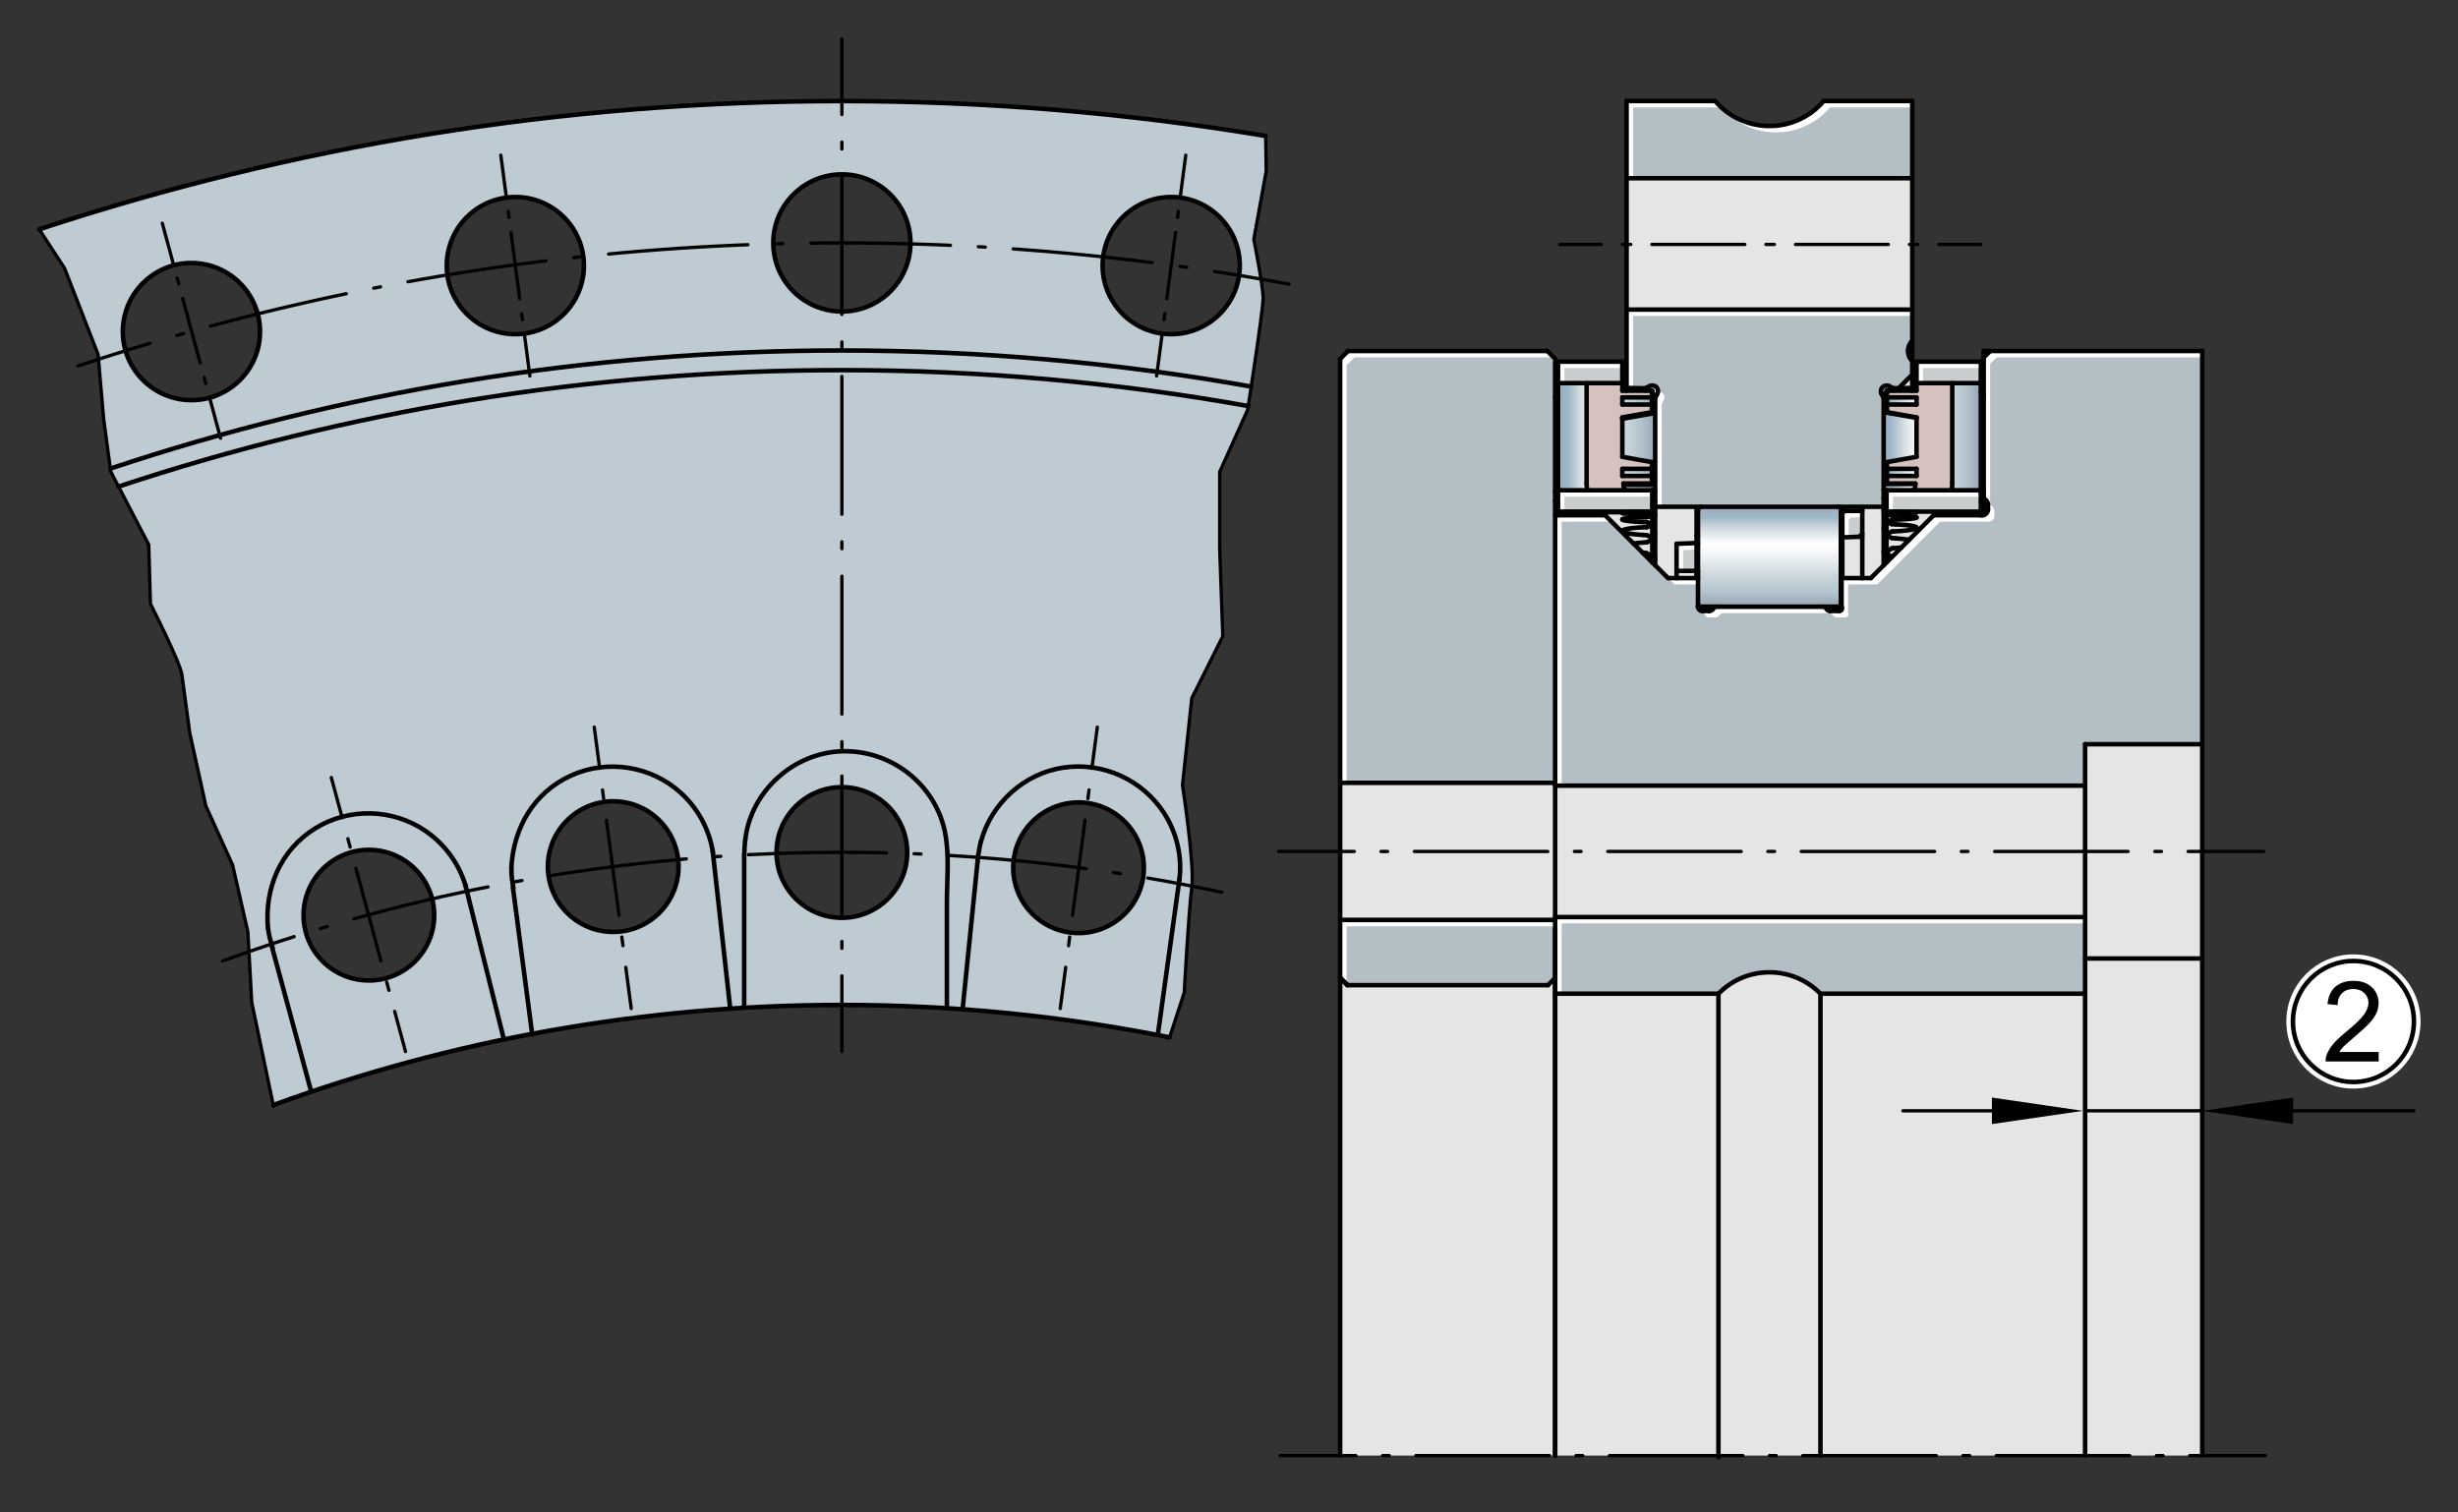 <?xml version="1.0" encoding="utf-8"?>
<!-- Generator: Adobe Illustrator 22.0.0, SVG Export Plug-In . SVG Version: 6.00 Build 0)  -->
<svg version="1.1" xmlns="http://www.w3.org/2000/svg" xmlns:xlink="http://www.w3.org/1999/xlink" x="0px" y="0px"
	 viewBox="0 0 184.252 113.386" style="enable-background:new 0 0 184.252 113.386;" xml:space="preserve">
<rect x="0" y="0" width="184.252" height="113.386" fill="#333333" stroke="none"/>
<g id="rahmen">
	<rect id="Rahmen_x5F_transp_1_" style="fill:none;" width="184.252" height="113.386"/>
</g>
<g id="diagramm_x5F_hintergrund">
</g>
<g id="fuellungen">
	<polygon style="fill:#E5E5E5;" points="165.079,109.122 165.079,26.312 148.699,26.312 148.712,27.122 143.399,27.132 
		143.343,7.575 136.704,7.575 135.832,8.465 134.071,9.292 132.312,9.502 130.306,8.966 128.572,7.575 121.928,7.575 121.9,27.113 
		116.681,27.028 115.962,26.278 101.049,26.312 100.456,26.903 100.456,109.122 	"/>
	<path style="fill:#BECBD3;" d="M94.907,12.824l-0.04-2.63c-10.33-1.72-20.94-2.62-31.76-2.62c-21.02,0-41.25,3.38-60.17,9.62
		l1.9,2.91l2.51,6.46l0.42,4.87l0.5,3.69l0.03,0.22l0.58,1.13h0.01l2.26,4.36l0.13,4.43c0,0,2.23,4.39,2.35,5.32
		c0.13,0.92,0.59,4.37,0.59,4.37l1.21,5.47l2,4.42l1.15,5.01l0.29,5.28l1.61,7.71c13.3-4.86,27.65-7.5,42.63-7.5
		c8.4,0,16.62,0.83,24.56,2.42l1.1-3.35c0,0,0.34-6.24,0.57-7.89c0.22-1.65-0.7-7.67-0.7-7.67l0.7-6.51l2.32-4.65l-0.23-6.51v-5.81
		l2.09-4.65c0,0,0.02-0.1,0.05-0.29c0.04-0.3,0.12-0.82,0.22-1.45c0.34-2.26,0.89-5.99,0.89-6.63c0-0.93-0.7-4.41-0.7-4.41
		L94.907,12.824z M87.787,14.764c2.84,0,5.14,2.31,5.14,5.15c0,2.84-2.3,5.14-5.14,5.14c-2.84,0-5.14-2.3-5.14-5.14
		C82.647,17.074,84.947,14.764,87.787,14.764z M63.107,13.064c2.84,0,5.14,2.31,5.14,5.15c0,2.84-2.3,5.14-5.14,5.14
		c-2.84,0-5.15-2.3-5.15-5.14C57.957,15.374,60.267,13.064,63.107,13.064z M38.627,14.764c2.84,0,5.14,2.31,5.14,5.15
		c0,2.84-2.3,5.14-5.14,5.14c-2.84,0-5.14-2.3-5.14-5.14C33.487,17.074,35.787,14.764,38.627,14.764z M14.347,19.714
		c2.84,0,5.14,2.3,5.14,5.14c0,2.84-2.3,5.15-5.14,5.15c-2.84,0-5.14-2.31-5.14-5.15C9.207,22.014,11.507,19.714,14.347,19.714z
		 M27.647,73.504c-2.7,0-4.9-2.19-4.9-4.9c0-2.7,2.2-4.9,4.9-4.9c2.71,0,4.9,2.2,4.9,4.9C32.547,71.314,30.357,73.504,27.647,73.504
		z M45.967,69.864c-2.71,0-4.9-2.19-4.9-4.9c0-2.7,2.19-4.9,4.9-4.9c2.7,0,4.89,2.2,4.89,4.9
		C50.857,67.674,48.667,69.864,45.967,69.864z M63.107,68.804c-2.71,0-4.9-2.19-4.9-4.9c0-2.7,2.19-4.89,4.9-4.89
		c2.7,0,4.89,2.19,4.89,4.89C67.997,66.614,65.807,68.804,63.107,68.804z M80.847,69.954c-2.71,0-4.9-2.2-4.9-4.9
		c0-2.71,2.19-4.9,4.9-4.9c2.7,0,4.89,2.19,4.89,4.9C85.737,67.754,83.547,69.954,80.847,69.954z"/>
	<path style="fill:#B3BEC5;" d="M165.079,26.312v29.48h-8.78v3.1h-39.72v-20.27h3.75l2.12,2.12l0.7,0.7l0.54,0.55h0.01l0.16,0.16
		l0.03,0.04h0.01l0.18,0.18l0.96,0.96h2.25v2.15c0,0.17,0.14,0.32,0.32,0.32h0.51c0.08,0,0.17-0.04,0.22-0.1l0.02-0.02h0.01
		l0.21-0.2h8.18l0.26,0.26c0.04,0.04,0.1,0.06,0.15,0.06h0.69c0.05,0,0.09-0.02,0.13-0.05c0.02-0.01,0.04-0.03,0.06-0.06
		c0.02-0.03,0.03-0.07,0.03-0.11c0-0.03-0.01-0.07-0.03-0.1v-2.15h2.19l4.71-4.71h3.64c0.04,0,0.08,0,0.11-0.02
		c0.19-0.04,0.32-0.21,0.32-0.41v-0.36c0-0.11-0.04-0.22-0.12-0.3l-0.2-0.2v-10.54l0.49-0.48H165.079z"/>
	<path style="fill:#B3BEC5;" d="M156.299,68.742v5.75h-19.84c-2.07-2.11-5.45-2.15-7.57-0.07c-0.02,0.02-0.05,0.04-0.07,0.07h-12.24
		v-5.75H156.299z"/>
	<polygon style="fill:#B3BEC5;" points="116.579,68.962 116.579,73.312 116.039,73.852 101.029,73.852 100.459,73.282 
		100.459,68.962 	"/>
	<rect x="143.669" y="27.112" style="fill:#C9CDCD;" width="4.82" height="1.61"/>
	<rect x="116.789" y="27.112" style="fill:#C9CDCD;" width="4.82" height="1.61"/>
	<rect x="141.419" y="36.752" style="fill:#C9CDCD;" width="7.07" height="1.6"/>
	<polygon style="fill:#C9CDCD;" points="139.599,38.302 139.599,40.022 139.379,40.232 138.099,40.282 138.099,38.472 
		138.269,38.302 	"/>
	<polygon style="fill:#C9CDCD;" points="127.179,40.702 127.179,42.792 125.679,42.792 125.679,40.762 	"/>
	<path style="fill:#B3BEC5;" d="M143.349,7.572v5.78h-21.42v-5.78h6.65c1.92,2.24,5.29,2.51,7.54,0.59
		c0.21-0.19,0.41-0.38,0.59-0.59H143.349z"/>
	<path style="fill:#B3BEC5;" d="M143.349,25.542c-0.43,0.41-0.43,1.09-0.02,1.51c0.01,0.01,0.01,0.02,0.02,0.02v1.01l-1.02,1.01
		l-0.41,0.01l-0.3-0.16c-0.21-0.1-0.47-0.02-0.58,0.19c-0.06,0.12-0.06,0.27,0,0.39l0.16,0.32v8.15h-17.12v-8.16l0.16-0.32
		c0.11-0.21,0.03-0.47-0.18-0.57c-0.13-0.07-0.27-0.07-0.4,0l-0.32,0.16l-1.41-0.02v-5.88h21.42V25.542z"/>
	<linearGradient id="SVGID_1_" gradientUnits="userSpaceOnUse" x1="140.994" y1="33.147" x2="148.489" y2="33.147">
		<stop  offset="0.005" style="stop-color:#A1ABB9"/>
		<stop  offset="0.105" style="stop-color:#9EB8C9"/>
		<stop  offset="0.205" style="stop-color:#CCD7DC"/>
		<stop  offset="0.365" style="stop-color:#FFFFFF"/>
		<stop  offset="0.464" style="stop-color:#F4F6F8"/>
		<stop  offset="0.628" style="stop-color:#D7E0E4"/>
		<stop  offset="0.685" style="stop-color:#CCD7DC"/>
		<stop  offset="0.855" style="stop-color:#B2C4CE"/>
		<stop  offset="1" style="stop-color:#96A3B2"/>
	</linearGradient>
	<path style="fill:url(#SVGID_1_);" d="M148.489,28.722v8.03h-2.24l0.01-0.01h0.01l0.01-0.01l0.01-0.01v-0.02l0.01-0.03l0.01-0.02
		v-0.03l0.01-0.03l0.01-0.03v-0.08l0.01-0.04v-0.14l0.01-0.04v-7.54H148.489z M141.449,30.892v-1.61h0.47v-0.18l-0.3-0.16
		c-0.21-0.1-0.47-0.02-0.58,0.19c-0.06,0.12-0.06,0.27,0,0.39l0.16,0.32v7.46l0.02,0.09l0.04,0.06l0.04,0.05l0.05,0.03l0.04,0.02
		l0.03,0.02v-0.82h1.96l0.02-0.01h0.02l0.03-0.01l0.01-0.01l0.02-0.02l0.01-0.03l0.02-0.02l0.01-0.02l0.01-0.03l0.01-0.03l0.02-0.08
		v-0.03l0.01-0.04v-0.05l0.01-0.04v-0.09h-2.13v-1.6l2.22-0.4v-2.95L141.449,30.892z M141.449,29.792v0.53h2.22v-0.53H141.449z
		 M141.449,35.142v0.54h2.22v-0.54H141.449z"/>
	<polygon style="fill:#D5C2BE;" points="146.349,28.722 146.349,36.262 146.339,36.302 146.339,36.442 146.329,36.482 
		146.329,36.562 146.319,36.592 146.309,36.622 146.309,36.652 146.299,36.672 146.289,36.702 146.289,36.722 146.279,36.732 
		146.269,36.742 146.259,36.742 146.249,36.752 143.379,36.752 143.399,36.742 143.419,36.742 143.449,36.732 143.459,36.722 
		143.479,36.702 143.489,36.672 143.509,36.652 143.519,36.632 143.529,36.602 143.539,36.572 143.559,36.492 143.559,36.462 
		143.569,36.422 143.569,36.372 143.579,36.332 143.579,36.242 141.449,36.242 141.449,35.682 143.669,35.682 143.669,35.142 
		141.449,35.142 141.449,34.642 143.669,34.242 143.669,31.292 141.449,30.892 141.449,30.322 143.669,30.322 143.669,29.792 
		141.449,29.792 141.449,29.282 143.669,29.282 143.669,28.722 	"/>
	<rect x="116.789" y="36.752" style="fill:#C9CDCD;" width="7.07" height="1.6"/>
	<polygon style="fill:#D5C2BE;" points="121.609,29.792 121.609,30.322 123.829,30.322 123.829,30.892 121.609,31.292 
		121.609,34.242 123.829,34.642 123.829,35.142 121.609,35.142 121.609,35.682 123.829,35.682 123.829,36.242 121.699,36.242 
		121.699,36.342 121.709,36.372 121.709,36.462 121.719,36.492 121.739,36.572 121.749,36.602 121.759,36.632 121.769,36.652 
		121.779,36.672 121.799,36.702 121.819,36.722 121.839,36.732 121.859,36.742 121.879,36.742 121.899,36.752 119.029,36.752 
		119.019,36.742 119.009,36.742 118.999,36.732 118.999,36.722 118.989,36.702 118.979,36.672 118.979,36.652 118.969,36.622 
		118.959,36.592 118.959,36.562 118.949,36.512 118.949,36.482 118.939,36.442 118.939,36.352 118.929,36.302 118.929,28.722 
		121.609,28.722 121.609,29.282 123.829,29.282 123.829,29.792 	"/>
	<polygon style="fill:#B3BEC5;" points="116.579,26.902 116.579,58.682 100.459,58.682 100.459,26.902 101.049,26.312 
		115.989,26.312 	"/>
	<linearGradient id="SVGID_2_" gradientUnits="userSpaceOnUse" x1="116.789" y1="32.897" x2="124.079" y2="32.897">
		<stop  offset="0.005" style="stop-color:#A1ABB9"/>
		<stop  offset="0.105" style="stop-color:#9EB8C9"/>
		<stop  offset="0.205" style="stop-color:#CCD7DC"/>
		<stop  offset="0.365" style="stop-color:#FFFFFF"/>
		<stop  offset="0.464" style="stop-color:#F4F6F8"/>
		<stop  offset="0.628" style="stop-color:#D7E0E4"/>
		<stop  offset="0.685" style="stop-color:#CCD7DC"/>
		<stop  offset="0.855" style="stop-color:#B2C4CE"/>
		<stop  offset="1" style="stop-color:#96A3B2"/>
	</linearGradient>
	<path style="fill:url(#SVGID_2_);" d="M119.029,36.752h-2.24v-8.03h2.14v7.58l0.01,0.05v0.09l0.01,0.04v0.03l0.01,0.05v0.03
		l0.01,0.03l0.01,0.03v0.02l0.01,0.03l0.01,0.02v0.01l0.01,0.01h0.01L119.029,36.752z M121.609,35.142v0.54h2.22v-0.54H121.609z
		 M121.609,29.792v0.53h2.22v-0.53H121.609z M124.059,29.692l-0.04-0.06l-0.03-0.03l-0.03-0.02l-0.03-0.02l-0.02-0.01l-0.03-0.01
		l-0.02-0.01v1.42l-2.25,0.39v2.9l2.22,0.4v1.6h-2.13v0.03h2.16v0.02h-2.16v0.05l0.01,0.03v0.09l0.01,0.03l0.02,0.08l0.01,0.03
		l0.01,0.03l0.01,0.02l0.01,0.02l0.02,0.03l0.02,0.02l0.02,0.01l0.02,0.01h0.02l0.02,0.01h1.96v0.32h0.02l0.03-0.01l0.02-0.01
		l0.03-0.02l0.03-0.02l0.03-0.04l0.04-0.06l0.02-0.08v-7.05L124.059,29.692z"/>
	<linearGradient id="SVGID_3_" gradientUnits="userSpaceOnUse" x1="132.639" y1="37.992" x2="132.639" y2="45.482">
		<stop  offset="0.005" style="stop-color:#A1ABB9"/>
		<stop  offset="0.105" style="stop-color:#9EB8C9"/>
		<stop  offset="0.205" style="stop-color:#CCD7DC"/>
		<stop  offset="0.365" style="stop-color:#FFFFFF"/>
		<stop  offset="0.464" style="stop-color:#F4F6F8"/>
		<stop  offset="0.628" style="stop-color:#D7E0E4"/>
		<stop  offset="0.685" style="stop-color:#CCD7DC"/>
		<stop  offset="0.855" style="stop-color:#B2C4CE"/>
		<stop  offset="1" style="stop-color:#96A3B2"/>
	</linearGradient>
	<path style="fill:url(#SVGID_3_);" d="M137.989,38.202v7.06c0,0.12-0.09,0.22-0.21,0.22h-10.28c-0.12,0-0.21-0.1-0.21-0.22v-7.06
		c0-0.12,0.09-0.21,0.21-0.21h10.28C137.899,37.992,137.989,38.082,137.989,38.202z"/>
</g>
<g id="lichtkanten">
	<g id="festeKanten">
	</g>
	<g>
		<g>
			<g>
				<path style="fill:#FFFFFF;" d="M127.771,45.964c0,0.17,0.14,0.32,0.32,0.32h0.51c0.08,0,0.17-0.04,0.22-0.1l0.02-0.02h0.01
					l0.21-0.2h8.18l0.26,0.26c0.04,0.04,0.1,0.06,0.15,0.06h0.69c0.05,0,0.09-0.02,0.13-0.05c0.02-0.01,0.04-0.03,0.06-0.06
					c0.02-0.03,0.03-0.07,0.03-0.11c0-0.03-0.01-0.07-0.03-0.1v-2.15h2.19l4.71-4.71h3.64c0.04,0,0.08,0,0.11-0.02
					c0.19-0.04,0.32-0.21,0.32-0.41v-0.36c0-0.11-0.04-0.22-0.12-0.3l-0.2-0.2v-10.54l0.49-0.48h15.408v-0.482h-15.89l-0.49,0.48
					v10.54l0.2,0.2c0.08,0.08,0.12,0.19,0.12,0.3v0.36c0,0.2-0.13,0.37-0.32,0.41c-0.03,0.02-0.07,0.02-0.11,0.02h-3.64l-4.71,4.71
					h-2.19v2.15c0.02,0.03,0.03,0.07,0.03,0.1c0,0.04-0.01,0.08-0.03,0.11c-0.02,0.03-0.04,0.05-0.06,0.06
					c-0.04,0.03-0.08,0.05-0.13,0.05h-0.69c-0.05,0-0.11-0.02-0.15-0.06l-0.26-0.26h-8.18l-0.21,0.2h-0.01l-0.02,0.02
					c-0.05,0.06-0.14,0.1-0.22,0.1h-0.348V45.964z"/>
				<polygon style="fill:#FFFFFF;" points="124.171,42.474 124.181,42.474 124.341,42.634 124.371,42.674 124.381,42.674 
					124.561,42.854 125.521,43.814 127.289,43.814 127.289,43.332 125.039,43.332 124.079,42.372 123.899,42.192 123.894,42.192 
									"/>
				<polygon style="fill:#FFFFFF;" points="123.873,42.171 123.859,42.152 123.699,41.992 123.698,41.992 				"/>
				<polygon style="fill:#FFFFFF;" points="117.061,39.104 120.811,39.104 122.931,41.224 123.153,41.446 123.149,41.442 
					122.449,40.742 120.329,38.622 116.579,38.622 116.579,58.892 117.061,58.892 				"/>
			</g>
		</g>
	</g>
	<g>
		<g>
			<polygon style="fill:#FFFFFF;" points="117.061,69.224 156.299,69.224 156.299,68.742 116.579,68.742 116.579,74.492 
				117.061,74.492 			"/>
		</g>
	</g>
	<g>
		<g>
			<polygon style="fill:#FFFFFF;" points="100.941,69.444 116.579,69.444 116.579,68.962 100.459,68.962 100.459,73.282 
				100.941,73.764 			"/>
		</g>
	</g>
	<g>
		<g>
			<polygon style="fill:#FFFFFF;" points="144.151,27.594 148.489,27.594 148.489,27.112 143.669,27.112 143.669,28.722 
				144.151,28.722 			"/>
		</g>
	</g>
	<g>
		<g>
			<polygon style="fill:#FFFFFF;" points="117.271,27.594 121.609,27.594 121.609,27.112 116.789,27.112 116.789,28.722 
				117.271,28.722 			"/>
		</g>
	</g>
	<g>
		<g>
			<polygon style="fill:#FFFFFF;" points="141.901,37.234 148.489,37.234 148.489,36.752 141.419,36.752 141.419,38.352 
				141.901,38.352 			"/>
		</g>
	</g>
	<g>
		<g>
			<polygon style="fill:#FFFFFF;" points="138.581,38.954 138.751,38.784 139.599,38.784 139.599,38.302 138.269,38.302 
				138.099,38.472 138.099,40.282 138.581,40.264 			"/>
		</g>
	</g>
	<g>
		<g>
			<polygon style="fill:#FFFFFF;" points="126.161,41.244 127.179,41.204 127.179,40.702 125.679,40.762 125.679,42.792 
				126.161,42.792 			"/>
		</g>
	</g>
	<g>
		<g>
			<g>
				<polygon style="fill:#FFFFFF;" points="122.411,23.684 143.349,23.684 143.349,23.202 121.929,23.202 121.929,29.082 
					122.411,29.089 				"/>
				<path style="fill:#FFFFFF;" d="M124.561,30.314l0.16-0.32c0.11-0.21,0.03-0.47-0.18-0.57c-0.086-0.047-0.177-0.051-0.266-0.035
					c-0.008,0.042-0.015,0.084-0.036,0.123l-0.16,0.32v8.16h0.482V30.314z"/>
			</g>
		</g>
	</g>
	<g>
		<g>
			<polygon style="fill:#FFFFFF;" points="117.271,37.234 123.859,37.234 123.859,36.752 116.789,36.752 116.789,38.352 
				117.271,38.352 			"/>
		</g>
	</g>
	<g>
		<g>
			<polygon style="fill:#FFFFFF;" points="100.941,27.384 101.531,26.794 116.471,26.794 116.579,26.902 116.579,26.902 
				115.989,26.312 101.049,26.312 100.459,26.902 100.459,58.682 100.941,58.682 			"/>
		</g>
	</g>
	<g>
		<g>
			<path style="fill:#FFFFFF;" d="M122.411,8.054h6.65c1.92,2.24,5.29,2.51,7.54,0.59c0.21-0.19,0.41-0.38,0.59-0.59h6.158V7.572
				h-6.64c-0.18,0.21-0.38,0.4-0.59,0.59c-2.25,1.92-5.62,1.65-7.54-0.59h-6.65v5.78h0.482V8.054z"/>
		</g>
	</g>
</g>
<g id="konturen">
	<g>
		<g>
			
				<line style="fill:none;stroke:#000000;stroke-width:0.25;stroke-linecap:round;stroke-linejoin:round;" x1="95.969" y1="109.122" x2="101.639" y2="109.122"/>
			
				<line style="fill:none;stroke:#000000;stroke-width:0.25;stroke-linecap:round;stroke-linejoin:round;stroke-dasharray:0.5,2;" x1="103.639" y1="109.122" x2="105.139" y2="109.122"/>
			
				<line style="fill:none;stroke:#000000;stroke-width:0.25;stroke-linecap:round;stroke-linejoin:round;stroke-dasharray:10.001,2,0.5,2;" x1="106.139" y1="109.122" x2="163.144" y2="109.122"/>
			
				<line style="fill:none;stroke:#000000;stroke-width:0.25;stroke-linecap:round;stroke-linejoin:round;" x1="164.144" y1="109.122" x2="169.813" y2="109.122"/>
		</g>
	</g>
	
		<line style="fill:none;stroke:#000000;stroke-width:0.34;stroke-linecap:round;stroke-linejoin:round;stroke-miterlimit:10;" x1="156.299" y1="68.749" x2="116.576" y2="68.749"/>
	
		<line style="fill:none;stroke:#000000;stroke-width:0.34;stroke-linecap:round;stroke-linejoin:round;stroke-miterlimit:10;" x1="116.573" y1="68.964" x2="100.456" y2="68.964"/>
	
		<line style="fill:none;stroke:#000000;stroke-width:0.34;stroke-linecap:round;stroke-linejoin:round;stroke-miterlimit:10;" x1="116.037" y1="73.854" x2="100.993" y2="73.854"/>
	
		<line style="fill:none;stroke:#000000;stroke-width:0.34;stroke-linecap:round;stroke-linejoin:round;stroke-miterlimit:10;" x1="156.299" y1="74.495" x2="136.461" y2="74.495"/>
	
		<line style="fill:none;stroke:#000000;stroke-width:0.34;stroke-linecap:round;stroke-linejoin:round;stroke-miterlimit:10;" x1="128.814" y1="74.495" x2="116.576" y2="74.495"/>
	
		<line style="fill:none;stroke:#000000;stroke-width:0.34;stroke-linecap:round;stroke-linejoin:round;stroke-miterlimit:10;" x1="165.079" y1="71.856" x2="156.299" y2="71.856"/>
	
		<line style="fill:none;stroke:#000000;stroke-width:0.34;stroke-linecap:round;stroke-linejoin:round;stroke-miterlimit:10;" x1="101.023" y1="73.854" x2="100.456" y2="73.291"/>
	
		<line style="fill:none;stroke:#000000;stroke-width:0.34;stroke-linecap:round;stroke-linejoin:round;stroke-miterlimit:10;" x1="100.456" y1="73.317" x2="100.993" y2="73.854"/>
	
		<line style="fill:none;stroke:#000000;stroke-width:0.34;stroke-linecap:round;stroke-linejoin:round;stroke-miterlimit:10;" x1="165.079" y1="26.312" x2="165.079" y2="109.122"/>
	
		<line style="fill:none;stroke:#000000;stroke-width:0.34;stroke-linecap:round;stroke-linejoin:round;stroke-miterlimit:10;" x1="156.299" y1="55.794" x2="156.299" y2="109.122"/>
	
		<line style="fill:none;stroke:#000000;stroke-width:0.34;stroke-linecap:round;stroke-linejoin:round;stroke-miterlimit:10;" x1="136.461" y1="74.495" x2="136.461" y2="109.122"/>
	
		<line style="fill:none;stroke:#000000;stroke-width:0.34;stroke-linecap:round;stroke-linejoin:round;stroke-miterlimit:10;" x1="128.814" y1="74.495" x2="128.814" y2="109.241"/>
	
		<line style="fill:none;stroke:#000000;stroke-width:0.34;stroke-linecap:round;stroke-linejoin:round;stroke-miterlimit:10;" x1="116.576" y1="69.677" x2="116.576" y2="109.122"/>
	
		<line style="fill:none;stroke:#000000;stroke-width:0.34;stroke-linecap:round;stroke-linejoin:round;stroke-miterlimit:10;" x1="116.573" y1="27.113" x2="116.573" y2="109.122"/>
	
		<line style="fill:none;stroke:#000000;stroke-width:0.34;stroke-linecap:round;stroke-linejoin:round;stroke-miterlimit:10;" x1="100.456" y1="26.903" x2="100.456" y2="109.122"/>
	
		<line style="fill:none;stroke:#000000;stroke-width:0.34;stroke-linecap:round;stroke-linejoin:round;stroke-miterlimit:10;" x1="116.037" y1="73.854" x2="116.573" y2="73.317"/>
	<path style="fill:none;stroke:#000000;stroke-width:0.34;stroke-linecap:round;stroke-linejoin:round;stroke-miterlimit:10;" d="
		M136.461,74.495c-2.073-2.11-5.459-2.144-7.573-0.072c-0.026,0.023-0.05,0.044-0.074,0.072"/>
	<g>
		<g>
			
				<line style="fill:none;stroke:#000000;stroke-width:0.25;stroke-linecap:round;stroke-linejoin:round;" x1="95.848" y1="63.834" x2="101.518" y2="63.834"/>
			
				<line style="fill:none;stroke:#000000;stroke-width:0.25;stroke-linecap:round;stroke-linejoin:round;stroke-dasharray:0.5,2;" x1="103.518" y1="63.834" x2="105.018" y2="63.834"/>
			
				<line style="fill:none;stroke:#000000;stroke-width:0.25;stroke-linecap:round;stroke-linejoin:round;stroke-dasharray:10.001,2,0.5,2;" x1="106.018" y1="63.834" x2="163.021" y2="63.834"/>
			
				<line style="fill:none;stroke:#000000;stroke-width:0.25;stroke-linecap:round;stroke-linejoin:round;" x1="164.021" y1="63.834" x2="169.69" y2="63.834"/>
		</g>
	</g>
	
		<line style="fill:none;stroke:#000000;stroke-width:0.34;stroke-linecap:round;stroke-linejoin:round;stroke-miterlimit:10;" x1="165.079" y1="55.794" x2="156.299" y2="55.794"/>
	
		<line style="fill:none;stroke:#000000;stroke-width:0.34;stroke-linecap:round;stroke-linejoin:round;stroke-miterlimit:10;" x1="116.573" y1="58.687" x2="100.456" y2="58.687"/>
	
		<line style="fill:none;stroke:#000000;stroke-width:0.34;stroke-linecap:round;stroke-linejoin:round;stroke-miterlimit:10;" x1="156.299" y1="58.899" x2="116.576" y2="58.899"/>
	<g>
		<g>
			
				<line style="fill:none;stroke:#000000;stroke-width:0.25;stroke-linecap:round;stroke-linejoin:round;" x1="116.911" y1="18.326" x2="120.03" y2="18.326"/>
			
				<line style="fill:none;stroke:#000000;stroke-width:0.25;stroke-linecap:round;stroke-linejoin:round;stroke-dasharray:0.633,1.583;" x1="121.612" y1="18.326" x2="123.036" y2="18.326"/>
			
				<line style="fill:none;stroke:#000000;stroke-width:0.25;stroke-linecap:round;stroke-linejoin:round;stroke-dasharray:6.963,1.583,0.633,1.583;" x1="123.828" y1="18.326" x2="144.559" y2="18.326"/>
			
				<line style="fill:none;stroke:#000000;stroke-width:0.25;stroke-linecap:round;stroke-linejoin:round;" x1="145.35" y1="18.326" x2="148.468" y2="18.326"/>
		</g>
	</g>
	
		<line style="fill:none;stroke:#000000;stroke-width:0.34;stroke-linecap:round;stroke-linejoin:round;stroke-miterlimit:10;" x1="121.928" y1="7.575" x2="128.572" y2="7.575"/>
	
		<line style="fill:none;stroke:#000000;stroke-width:0.34;stroke-linecap:round;stroke-linejoin:round;stroke-miterlimit:10;" x1="136.704" y1="7.575" x2="143.343" y2="7.575"/>
	
		<line style="fill:none;stroke:#000000;stroke-width:0.34;stroke-linecap:round;stroke-linejoin:round;stroke-miterlimit:10;" x1="121.928" y1="13.36" x2="143.343" y2="13.36"/>
	
		<line style="fill:none;stroke:#000000;stroke-width:0.34;stroke-linecap:round;stroke-linejoin:round;stroke-miterlimit:10;" x1="121.928" y1="23.207" x2="143.343" y2="23.207"/>
	
		<polyline style="fill:none;stroke:#000000;stroke-width:0.34;stroke-linecap:round;stroke-linejoin:round;stroke-miterlimit:10;" points="
		141.419,29.437 141.419,29.437 141.389,29.444 141.362,29.457 141.333,29.466 141.306,29.484 141.276,29.509 141.243,29.542 
		141.214,29.602 141.2,29.672 	"/>
	
		<line style="fill:none;stroke:#000000;stroke-width:0.34;stroke-linecap:round;stroke-linejoin:round;stroke-miterlimit:10;" x1="123.829" y1="30.9" x2="121.61" y2="31.294"/>
	
		<line style="fill:none;stroke:#000000;stroke-width:0.34;stroke-linecap:round;stroke-linejoin:round;stroke-miterlimit:10;" x1="141.445" y1="34.643" x2="143.664" y2="34.247"/>
	
		<line style="fill:none;stroke:#000000;stroke-width:0.34;stroke-linecap:round;stroke-linejoin:round;stroke-miterlimit:10;" x1="123.856" y1="30.929" x2="121.61" y2="31.324"/>
	
		<line style="fill:none;stroke:#000000;stroke-width:0.34;stroke-linecap:round;stroke-linejoin:round;stroke-miterlimit:10;" x1="123.856" y1="30.953" x2="121.61" y2="31.348"/>
	
		<line style="fill:none;stroke:#000000;stroke-width:0.34;stroke-linecap:round;stroke-linejoin:round;stroke-miterlimit:10;" x1="121.61" y1="31.395" x2="123.829" y2="31.006"/>
	
		<polyline style="fill:none;stroke:#000000;stroke-width:0.34;stroke-linecap:round;stroke-linejoin:round;stroke-miterlimit:10;" points="
		121.637,38.395 121.664,38.394 121.696,38.394 121.74,38.39 121.787,38.387 121.849,38.384 121.912,38.381 121.985,38.381 
		122.068,38.378 122.153,38.376 122.248,38.376 	"/>
	
		<polyline style="fill:none;stroke:#000000;stroke-width:0.34;stroke-linecap:round;stroke-linejoin:round;stroke-miterlimit:10;" points="
		123.358,39.525 123.378,39.525 123.398,39.525 123.417,39.521 123.432,39.521 123.442,39.519 123.453,39.519 123.461,39.515 
		123.471,39.513 	"/>
	
		<polyline style="fill:none;stroke:#000000;stroke-width:0.34;stroke-linecap:round;stroke-linejoin:round;stroke-miterlimit:10;" points="
		141.915,38.963 141.894,38.967 141.877,38.967 141.861,38.97 141.844,38.97 141.832,38.973 141.82,38.973 141.808,38.973 
		141.801,38.976 	"/>
	
		<polyline style="fill:none;stroke:#000000;stroke-width:0.34;stroke-linecap:round;stroke-linejoin:round;stroke-miterlimit:10;" points="
		123.358,38.771 123.378,38.771 123.398,38.768 123.417,38.768 123.432,38.765 123.442,38.765 123.453,38.765 123.461,38.761 
		123.471,38.761 	"/>
	
		<polyline style="fill:none;stroke:#000000;stroke-width:0.34;stroke-linecap:round;stroke-linejoin:round;stroke-miterlimit:10;" points="
		123.453,38.369 123.461,38.369 123.571,38.362 	"/>
	
		<polyline style="fill:none;stroke:#000000;stroke-width:0.34;stroke-linecap:round;stroke-linejoin:round;stroke-miterlimit:10;" points="
		141.915,38.477 141.894,38.477 141.877,38.477 141.861,38.477 141.844,38.479 141.832,38.479 141.82,38.479 141.808,38.479 
		141.801,38.482 	"/>
	
		<polyline style="fill:none;stroke:#000000;stroke-width:0.34;stroke-linecap:round;stroke-linejoin:round;stroke-miterlimit:10;" points="
		123.763,38.36 123.665,38.36 123.571,38.362 	"/>
	
		<line style="fill:none;stroke:#000000;stroke-width:0.34;stroke-linecap:round;stroke-linejoin:round;stroke-miterlimit:10;" x1="141.918" y1="29.11" x2="143.343" y2="29.084"/>
	
		<line style="fill:none;stroke:#000000;stroke-width:0.34;stroke-linecap:round;stroke-linejoin:round;stroke-miterlimit:10;" x1="122.248" y1="38.376" x2="122.456" y2="38.374"/>
	
		<line style="fill:none;stroke:#000000;stroke-width:0.34;stroke-linecap:round;stroke-linejoin:round;stroke-miterlimit:10;" x1="122.456" y1="38.374" x2="122.682" y2="38.374"/>
	
		<line style="fill:none;stroke:#000000;stroke-width:0.34;stroke-linecap:round;stroke-linejoin:round;stroke-miterlimit:10;" x1="122.682" y1="38.374" x2="122.935" y2="38.369"/>
	
		<polyline style="fill:none;stroke:#000000;stroke-width:0.34;stroke-linecap:round;stroke-linejoin:round;stroke-miterlimit:10;" points="
		122.935,38.369 123.199,38.369 123.378,38.369 	"/>
	
		<line style="fill:none;stroke:#000000;stroke-width:0.34;stroke-linecap:round;stroke-linejoin:round;stroke-miterlimit:10;" x1="165.079" y1="26.312" x2="148.699" y2="26.312"/>
	
		<line style="fill:none;stroke:#000000;stroke-width:0.34;stroke-linecap:round;stroke-linejoin:round;stroke-miterlimit:10;" x1="115.985" y1="26.312" x2="101.049" y2="26.312"/>
	
		<line style="fill:none;stroke:#000000;stroke-width:0.34;stroke-linecap:round;stroke-linejoin:round;stroke-miterlimit:10;" x1="143.664" y1="27.113" x2="148.484" y2="27.113"/>
	
		<line style="fill:none;stroke:#000000;stroke-width:0.34;stroke-linecap:round;stroke-linejoin:round;stroke-miterlimit:10;" x1="121.61" y1="27.113" x2="116.788" y2="27.113"/>
	
		<line style="fill:none;stroke:#000000;stroke-width:0.34;stroke-linecap:round;stroke-linejoin:round;stroke-miterlimit:10;" x1="116.788" y1="28.723" x2="121.61" y2="28.723"/>
	
		<line style="fill:none;stroke:#000000;stroke-width:0.34;stroke-linecap:round;stroke-linejoin:round;stroke-miterlimit:10;" x1="148.484" y1="28.723" x2="143.664" y2="28.723"/>
	
		<line style="fill:none;stroke:#000000;stroke-width:0.34;stroke-linecap:round;stroke-linejoin:round;stroke-miterlimit:10;" x1="141.445" y1="29.291" x2="143.664" y2="29.291"/>
	
		<line style="fill:none;stroke:#000000;stroke-width:0.34;stroke-linecap:round;stroke-linejoin:round;stroke-miterlimit:10;" x1="123.829" y1="29.291" x2="121.61" y2="29.291"/>
	
		<line style="fill:none;stroke:#000000;stroke-width:0.34;stroke-linecap:round;stroke-linejoin:round;stroke-miterlimit:10;" x1="143.664" y1="29.794" x2="141.445" y2="29.794"/>
	
		<line style="fill:none;stroke:#000000;stroke-width:0.34;stroke-linecap:round;stroke-linejoin:round;stroke-miterlimit:10;" x1="123.829" y1="29.794" x2="121.61" y2="29.794"/>
	
		<line style="fill:none;stroke:#000000;stroke-width:0.34;stroke-linecap:round;stroke-linejoin:round;stroke-miterlimit:10;" x1="143.664" y1="30.328" x2="141.445" y2="30.328"/>
	
		<line style="fill:none;stroke:#000000;stroke-width:0.34;stroke-linecap:round;stroke-linejoin:round;stroke-miterlimit:10;" x1="123.829" y1="30.328" x2="121.61" y2="30.328"/>
	
		<line style="fill:none;stroke:#000000;stroke-width:0.34;stroke-linecap:round;stroke-linejoin:round;stroke-miterlimit:10;" x1="143.664" y1="35.148" x2="141.445" y2="35.148"/>
	
		<line style="fill:none;stroke:#000000;stroke-width:0.34;stroke-linecap:round;stroke-linejoin:round;stroke-miterlimit:10;" x1="123.829" y1="35.148" x2="121.61" y2="35.148"/>
	
		<line style="fill:none;stroke:#000000;stroke-width:0.34;stroke-linecap:round;stroke-linejoin:round;stroke-miterlimit:10;" x1="143.664" y1="35.682" x2="141.445" y2="35.682"/>
	
		<line style="fill:none;stroke:#000000;stroke-width:0.34;stroke-linecap:round;stroke-linejoin:round;stroke-miterlimit:10;" x1="123.829" y1="35.682" x2="121.61" y2="35.682"/>
	
		<line style="fill:none;stroke:#000000;stroke-width:0.34;stroke-linecap:round;stroke-linejoin:round;stroke-miterlimit:10;" x1="121.694" y1="36.249" x2="123.829" y2="36.249"/>
	
		<line style="fill:none;stroke:#000000;stroke-width:0.34;stroke-linecap:round;stroke-linejoin:round;stroke-miterlimit:10;" x1="143.575" y1="36.249" x2="141.445" y2="36.249"/>
	
		<line style="fill:none;stroke:#000000;stroke-width:0.34;stroke-linecap:round;stroke-linejoin:round;stroke-miterlimit:10;" x1="123.856" y1="36.278" x2="121.696" y2="36.278"/>
	
		<line style="fill:none;stroke:#000000;stroke-width:0.34;stroke-linecap:round;stroke-linejoin:round;stroke-miterlimit:10;" x1="143.575" y1="36.278" x2="141.445" y2="36.278"/>
	
		<line style="fill:none;stroke:#000000;stroke-width:0.34;stroke-linecap:round;stroke-linejoin:round;stroke-miterlimit:10;" x1="123.856" y1="36.301" x2="121.696" y2="36.301"/>
	
		<line style="fill:none;stroke:#000000;stroke-width:0.34;stroke-linecap:round;stroke-linejoin:round;stroke-miterlimit:10;" x1="121.699" y1="36.348" x2="123.829" y2="36.348"/>
	
		<line style="fill:none;stroke:#000000;stroke-width:0.34;stroke-linecap:round;stroke-linejoin:round;stroke-miterlimit:10;" x1="116.788" y1="36.753" x2="123.856" y2="36.753"/>
	
		<line style="fill:none;stroke:#000000;stroke-width:0.34;stroke-linecap:round;stroke-linejoin:round;stroke-miterlimit:10;" x1="148.484" y1="36.753" x2="141.415" y2="36.753"/>
	
		<line style="fill:none;stroke:#000000;stroke-width:0.34;stroke-linecap:round;stroke-linejoin:round;stroke-miterlimit:10;" x1="124.073" y1="37.992" x2="141.2" y2="37.992"/>
	
		<line style="fill:none;stroke:#000000;stroke-width:0.34;stroke-linecap:round;stroke-linejoin:round;stroke-miterlimit:10;" x1="127.175" y1="38.075" x2="127.326" y2="38.075"/>
	
		<line style="fill:none;stroke:#000000;stroke-width:0.34;stroke-linecap:round;stroke-linejoin:round;stroke-miterlimit:10;" x1="138.1" y1="38.304" x2="139.596" y2="38.304"/>
	
		<line style="fill:none;stroke:#000000;stroke-width:0.34;stroke-linecap:round;stroke-linejoin:round;stroke-miterlimit:10;" x1="141.415" y1="38.356" x2="148.484" y2="38.356"/>
	
		<line style="fill:none;stroke:#000000;stroke-width:0.34;stroke-linecap:round;stroke-linejoin:round;stroke-miterlimit:10;" x1="123.856" y1="38.356" x2="116.788" y2="38.356"/>
	
		<line style="fill:none;stroke:#000000;stroke-width:0.34;stroke-linecap:round;stroke-linejoin:round;stroke-miterlimit:10;" x1="121.635" y1="38.399" x2="116.788" y2="38.399"/>
	
		<line style="fill:none;stroke:#000000;stroke-width:0.34;stroke-linecap:round;stroke-linejoin:round;stroke-miterlimit:10;" x1="148.589" y1="38.625" x2="144.949" y2="38.625"/>
	
		<line style="fill:none;stroke:#000000;stroke-width:0.34;stroke-linecap:round;stroke-linejoin:round;stroke-miterlimit:10;" x1="120.324" y1="38.625" x2="116.576" y2="38.625"/>
	
		<line style="fill:none;stroke:#000000;stroke-width:0.34;stroke-linecap:round;stroke-linejoin:round;stroke-miterlimit:10;" x1="142.23" y1="38.369" x2="142.506" y2="38.369"/>
	
		<line style="fill:none;stroke:#000000;stroke-width:0.34;stroke-linecap:round;stroke-linejoin:round;stroke-miterlimit:10;" x1="141.861" y1="38.369" x2="142.23" y2="38.369"/>
	
		<polyline style="fill:none;stroke:#000000;stroke-width:0.34;stroke-linecap:round;stroke-linejoin:round;stroke-miterlimit:10;" points="
		142.506,38.369 142.761,38.374 142.881,38.374 142.99,38.374 143.092,38.376 143.19,38.378 143.278,38.381 143.36,38.381 
		143.428,38.384 143.49,38.39 143.544,38.39 143.589,38.394 143.622,38.395 143.646,38.399 143.66,38.402 143.664,38.406 	"/>
	
		<line style="fill:none;stroke:#000000;stroke-width:0.34;stroke-linecap:round;stroke-linejoin:round;stroke-miterlimit:10;" x1="121.928" y1="29.084" x2="123.341" y2="29.11"/>
	
		<polyline style="fill:none;stroke:#000000;stroke-width:0.34;stroke-linecap:round;stroke-linejoin:round;stroke-miterlimit:10;" points="
		123.199,38.559 123.063,38.556 122.935,38.552 122.809,38.546 122.682,38.543 122.568,38.54 122.456,38.538 122.347,38.533 
		122.248,38.528 122.153,38.521 122.068,38.516 121.985,38.512 121.912,38.51 121.849,38.504 121.787,38.498 121.74,38.493 
		121.696,38.488 121.664,38.482 121.637,38.479 	"/>
	
		<polyline style="fill:none;stroke:#000000;stroke-width:0.34;stroke-linecap:round;stroke-linejoin:round;stroke-miterlimit:10;" points="
		142.081,38.645 142.23,38.65 142.37,38.654 142.506,38.661 142.639,38.662 142.761,38.669 142.881,38.675 142.99,38.686 
		143.092,38.69 143.19,38.7 143.278,38.707 143.36,38.712 143.428,38.721 143.49,38.732 143.544,38.74 143.589,38.753 
		143.622,38.761 143.646,38.771 143.66,38.782 143.664,38.79 	"/>
	
		<polyline style="fill:none;stroke:#000000;stroke-width:0.34;stroke-linecap:round;stroke-linejoin:round;stroke-miterlimit:10;" points="
		141.808,38.369 141.705,38.362 141.604,38.36 141.506,38.36 	"/>
	
		<polyline style="fill:none;stroke:#000000;stroke-width:0.34;stroke-linecap:round;stroke-linejoin:round;stroke-miterlimit:10;" points="
		123.187,39.139 123.044,39.133 122.902,39.129 122.767,39.12 122.634,39.111 122.51,39.105 122.389,39.093 122.284,39.083 
		122.175,39.074 122.081,39.058 121.994,39.052 121.912,39.038 121.845,39.028 121.782,39.016 121.728,39.003 121.684,38.991 
		121.652,38.979 121.628,38.967 121.613,38.954 121.61,38.942 	"/>
	
		<polyline style="fill:none;stroke:#000000;stroke-width:0.34;stroke-linecap:round;stroke-linejoin:round;stroke-miterlimit:10;" points="
		142.081,39.311 142.23,39.32 142.37,39.33 142.506,39.332 142.639,39.345 142.761,39.353 142.881,39.363 142.99,39.377 
		143.092,39.387 143.19,39.403 143.278,39.416 143.36,39.43 143.428,39.446 143.49,39.461 143.544,39.475 143.589,39.494 
		143.622,39.506 143.646,39.525 143.66,39.54 143.664,39.555 	"/>
	
		<polyline style="fill:none;stroke:#000000;stroke-width:0.34;stroke-linecap:round;stroke-linejoin:round;stroke-miterlimit:10;" points="
		121.898,36.753 121.874,36.75 121.853,36.747 121.832,36.734 121.813,36.722 121.795,36.707 121.78,36.682 121.765,36.661 
		121.756,36.632 121.742,36.603 121.732,36.572 121.722,36.539 121.718,36.501 121.71,36.465 121.706,36.424 121.703,36.378 
		121.698,36.339 121.696,36.294 121.694,36.249 	"/>
	
		<polyline style="fill:none;stroke:#000000;stroke-width:0.34;stroke-linecap:round;stroke-linejoin:round;stroke-miterlimit:10;" points="
		141.801,38.639 141.808,38.639 141.82,38.639 141.832,38.639 141.844,38.639 141.861,38.642 141.877,38.642 141.894,38.642 
		141.915,38.645 142.081,38.645 	"/>
	
		<line style="fill:none;stroke:#000000;stroke-width:0.34;stroke-linecap:round;stroke-linejoin:round;stroke-miterlimit:10;" x1="141.445" y1="30.937" x2="143.664" y2="31.327"/>
	
		<line style="fill:none;stroke:#000000;stroke-width:0.34;stroke-linecap:round;stroke-linejoin:round;stroke-miterlimit:10;" x1="143.664" y1="31.294" x2="141.445" y2="30.9"/>
	
		<line style="fill:none;stroke:#000000;stroke-width:0.34;stroke-linecap:round;stroke-linejoin:round;stroke-miterlimit:10;" x1="121.61" y1="34.247" x2="123.829" y2="34.643"/>
	
		<polyline style="fill:none;stroke:#000000;stroke-width:0.34;stroke-linecap:round;stroke-linejoin:round;stroke-miterlimit:10;" points="
		148.484,36.967 148.51,36.957 148.539,36.949 148.569,36.937 148.593,36.921 148.625,36.897 148.657,36.86 148.688,36.805 
		148.699,36.734 	"/>
	
		<polyline style="fill:none;stroke:#000000;stroke-width:0.34;stroke-linecap:round;stroke-linejoin:round;stroke-miterlimit:10;" points="
		123.763,38.697 123.8,38.687 123.824,38.681 123.839,38.672 123.852,38.662 123.856,38.657 	"/>
	
		<polyline style="fill:none;stroke:#000000;stroke-width:0.34;stroke-linecap:round;stroke-linejoin:round;stroke-miterlimit:10;" points="
		123.763,38.697 123.665,38.715 123.571,38.737 123.471,38.761 	"/>
	
		<polyline style="fill:none;stroke:#000000;stroke-width:0.34;stroke-linecap:round;stroke-linejoin:round;stroke-miterlimit:10;" points="
		141.506,38.518 141.474,38.524 141.449,38.531 141.431,38.538 141.419,38.54 141.415,38.55 	"/>
	
		<polyline style="fill:none;stroke:#000000;stroke-width:0.34;stroke-linecap:round;stroke-linejoin:round;stroke-miterlimit:10;" points="
		141.506,38.518 141.604,38.506 141.705,38.493 141.801,38.482 	"/>
	
		<polyline style="fill:none;stroke:#000000;stroke-width:0.34;stroke-linecap:round;stroke-linejoin:round;stroke-miterlimit:10;" points="
		122.444,40.749 122.51,40.736 122.634,40.725 122.767,40.706 122.902,40.697 123.044,40.682 123.187,40.671 123.358,40.664 	"/>
	
		<polyline style="fill:none;stroke:#000000;stroke-width:0.34;stroke-linecap:round;stroke-linejoin:round;stroke-miterlimit:10;" points="
		142.53,41.049 142.506,41.053 142.37,41.058 142.23,41.074 142.081,41.082 141.915,41.098 	"/>
	
		<polyline style="fill:none;stroke:#000000;stroke-width:0.34;stroke-linecap:round;stroke-linejoin:round;stroke-miterlimit:10;" points="
		141.915,41.098 141.894,41.098 141.877,41.098 141.861,41.104 141.844,41.104 141.832,41.106 141.82,41.111 141.808,41.114 
		141.801,41.119 	"/>
	
		<polyline style="fill:none;stroke:#000000;stroke-width:0.34;stroke-linecap:round;stroke-linejoin:round;stroke-miterlimit:10;" points="
		123.358,40.664 123.378,40.66 123.398,40.658 123.417,40.658 123.432,40.654 123.442,40.651 123.453,40.647 123.461,40.645 
		123.471,40.642 	"/>
	
		<polyline style="fill:none;stroke:#000000;stroke-width:0.34;stroke-linecap:round;stroke-linejoin:round;stroke-miterlimit:10;" points="
		141.915,39.839 141.894,39.844 141.877,39.844 141.861,39.844 141.844,39.847 141.832,39.847 141.82,39.85 141.808,39.852 
		141.801,39.855 	"/>
	
		<line style="fill:none;stroke:#000000;stroke-width:0.34;stroke-linecap:round;stroke-linejoin:round;stroke-miterlimit:10;" x1="139.596" y1="40.23" x2="138.1" y2="40.288"/>
	
		<line style="fill:none;stroke:#000000;stroke-width:0.34;stroke-linecap:round;stroke-linejoin:round;stroke-miterlimit:10;" x1="127.175" y1="40.709" x2="125.677" y2="40.766"/>
	
		<polyline style="fill:none;stroke:#000000;stroke-width:0.34;stroke-linecap:round;stroke-linejoin:round;stroke-miterlimit:10;" points="
		137.99,40.322 137.995,40.322 138.021,40.322 138.042,40.32 138.065,40.32 138.079,40.32 138.09,40.316 138.096,40.316 	"/>
	
		<polyline style="fill:none;stroke:#000000;stroke-width:0.34;stroke-linecap:round;stroke-linejoin:round;stroke-miterlimit:10;" points="
		127.283,40.74 127.271,40.74 127.238,40.74 127.21,40.74 127.194,40.74 127.181,40.736 127.179,40.736 	"/>
	
		<line style="fill:none;stroke:#000000;stroke-width:0.34;stroke-linecap:round;stroke-linejoin:round;stroke-miterlimit:10;" x1="127.283" y1="40.131" x2="127.175" y2="40.131"/>
	
		<line style="fill:none;stroke:#000000;stroke-width:0.34;stroke-linecap:round;stroke-linejoin:round;stroke-miterlimit:10;" x1="137.99" y1="40.326" x2="138.1" y2="40.326"/>
	
		<line style="fill:none;stroke:#000000;stroke-width:0.34;stroke-linecap:round;stroke-linejoin:round;stroke-miterlimit:10;" x1="127.175" y1="42.8" x2="125.677" y2="42.8"/>
	
		<line style="fill:none;stroke:#000000;stroke-width:0.34;stroke-linecap:round;stroke-linejoin:round;stroke-miterlimit:10;" x1="138.1" y1="42.836" x2="137.99" y2="42.836"/>
	
		<line style="fill:none;stroke:#000000;stroke-width:0.34;stroke-linecap:round;stroke-linejoin:round;stroke-miterlimit:10;" x1="138.1" y1="42.874" x2="137.99" y2="42.874"/>
	
		<line style="fill:none;stroke:#000000;stroke-width:0.34;stroke-linecap:round;stroke-linejoin:round;stroke-miterlimit:10;" x1="138.1" y1="43.193" x2="137.99" y2="43.193"/>
	
		<line style="fill:none;stroke:#000000;stroke-width:0.34;stroke-linecap:round;stroke-linejoin:round;stroke-miterlimit:10;" x1="138.1" y1="43.306" x2="137.99" y2="43.306"/>
	
		<line style="fill:none;stroke:#000000;stroke-width:0.34;stroke-linecap:round;stroke-linejoin:round;stroke-miterlimit:10;" x1="140.239" y1="43.337" x2="138.044" y2="43.337"/>
	
		<line style="fill:none;stroke:#000000;stroke-width:0.34;stroke-linecap:round;stroke-linejoin:round;stroke-miterlimit:10;" x1="127.283" y1="43.337" x2="125.034" y2="43.337"/>
	
		<line style="fill:none;stroke:#000000;stroke-width:0.34;stroke-linecap:round;stroke-linejoin:round;stroke-miterlimit:10;" x1="127.496" y1="45.483" x2="137.775" y2="45.483"/>
	
		<line style="fill:none;stroke:#000000;stroke-width:0.34;stroke-linecap:round;stroke-linejoin:round;stroke-miterlimit:10;" x1="127.496" y1="45.683" x2="128.367" y2="45.683"/>
	
		<line style="fill:none;stroke:#000000;stroke-width:0.34;stroke-linecap:round;stroke-linejoin:round;stroke-miterlimit:10;" x1="136.956" y1="45.683" x2="137.775" y2="45.683"/>
	
		<line style="fill:none;stroke:#000000;stroke-width:0.34;stroke-linecap:round;stroke-linejoin:round;stroke-miterlimit:10;" x1="127.605" y1="45.807" x2="128.115" y2="45.807"/>
	
		<line style="fill:none;stroke:#000000;stroke-width:0.34;stroke-linecap:round;stroke-linejoin:round;stroke-miterlimit:10;" x1="137.17" y1="45.807" x2="137.859" y2="45.807"/>
	
		<polyline style="fill:none;stroke:#000000;stroke-width:0.34;stroke-linecap:round;stroke-linejoin:round;stroke-miterlimit:10;" points="
		127.283,42.831 127.273,42.831 127.239,42.831 127.212,42.828 127.194,42.828 127.181,42.828 127.175,42.828 	"/>
	
		<polyline style="fill:none;stroke:#000000;stroke-width:0.34;stroke-linecap:round;stroke-linejoin:round;stroke-miterlimit:10;" points="
		123.187,40.104 123.044,40.095 122.902,40.087 122.767,40.074 122.634,40.065 122.51,40.05 122.389,40.038 122.284,40.02 
		122.175,40.007 122.081,39.988 121.994,39.97 121.912,39.954 121.845,39.936 121.782,39.916 121.728,39.899 121.684,39.877 
		121.652,39.858 121.628,39.844 121.613,39.822 121.61,39.804 	"/>
	
		<polyline style="fill:none;stroke:#000000;stroke-width:0.34;stroke-linecap:round;stroke-linejoin:round;stroke-miterlimit:10;" points="
		142.081,40.358 142.23,40.369 142.37,40.378 142.506,40.391 142.639,40.405 142.761,40.419 142.881,40.436 142.99,40.448 
		143.092,40.465 143.106,40.468 	"/>
	
		<polyline style="fill:none;stroke:#000000;stroke-width:0.34;stroke-linecap:round;stroke-linejoin:round;stroke-miterlimit:10;" points="
		123.338,41.459 123.187,41.45 123.142,41.445 	"/>
	
		<polyline style="fill:none;stroke:#000000;stroke-width:0.34;stroke-linecap:round;stroke-linejoin:round;stroke-miterlimit:10;" points="
		127.283,43.181 127.273,43.181 127.239,43.181 127.212,43.174 127.194,43.171 127.181,43.165 127.175,43.161 	"/>
	
		<polyline style="fill:none;stroke:#000000;stroke-width:0.34;stroke-linecap:round;stroke-linejoin:round;stroke-miterlimit:10;" points="
		123.471,38.564 123.461,38.564 123.453,38.564 123.442,38.564 123.432,38.564 123.417,38.564 123.398,38.564 123.378,38.562 
		123.358,38.562 123.199,38.559 	"/>
	
		<polyline style="fill:none;stroke:#000000;stroke-width:0.34;stroke-linecap:round;stroke-linejoin:round;stroke-miterlimit:10;" points="
		123.471,38.564 123.571,38.582 123.665,38.599 123.763,38.62 	"/>
	
		<polyline style="fill:none;stroke:#000000;stroke-width:0.34;stroke-linecap:round;stroke-linejoin:round;stroke-miterlimit:10;" points="
		141.801,38.639 141.705,38.62 141.604,38.602 141.506,38.586 	"/>
	
		<polyline style="fill:none;stroke:#000000;stroke-width:0.34;stroke-linecap:round;stroke-linejoin:round;stroke-miterlimit:10;" points="
		119.028,36.753 119.021,36.75 119.011,36.747 119,36.734 118.993,36.722 118.988,36.704 118.979,36.678 118.972,36.653 
		118.965,36.626 118.959,36.595 118.953,36.562 118.949,36.522 118.945,36.489 118.939,36.446 118.937,36.403 118.935,36.353 
		118.931,36.311 118.931,36.265 118.931,36.213 	"/>
	
		<polyline style="fill:none;stroke:#000000;stroke-width:0.34;stroke-linecap:round;stroke-linejoin:round;stroke-miterlimit:10;" points="
		123.471,39.156 123.461,39.156 123.453,39.156 123.442,39.154 123.432,39.15 123.417,39.15 123.398,39.148 123.378,39.148 
		123.358,39.143 123.187,39.139 	"/>
	
		<polyline style="fill:none;stroke:#000000;stroke-width:0.34;stroke-linecap:round;stroke-linejoin:round;stroke-miterlimit:10;" points="
		141.801,39.292 141.808,39.295 141.82,39.299 141.832,39.299 141.844,39.301 141.861,39.301 141.877,39.301 141.894,39.301 
		141.915,39.301 142.081,39.311 	"/>
	
		<polyline style="fill:none;stroke:#000000;stroke-width:0.34;stroke-linecap:round;stroke-linejoin:round;stroke-miterlimit:10;" points="
		123.471,39.156 123.571,39.19 123.665,39.225 123.763,39.252 	"/>
	
		<polyline style="fill:none;stroke:#000000;stroke-width:0.34;stroke-linecap:round;stroke-linejoin:round;stroke-miterlimit:10;" points="
		141.801,39.292 141.705,39.254 141.604,39.225 141.506,39.194 	"/>
	
		<polyline style="fill:none;stroke:#000000;stroke-width:0.34;stroke-linecap:round;stroke-linejoin:round;stroke-miterlimit:10;" points="
		141.801,40.332 141.808,40.333 141.82,40.337 141.832,40.337 141.844,40.34 141.861,40.34 141.877,40.345 141.894,40.345 
		141.915,40.346 142.081,40.358 	"/>
	
		<line style="fill:none;stroke:#000000;stroke-width:0.34;stroke-linecap:round;stroke-linejoin:round;stroke-miterlimit:10;" x1="141.918" y1="29.11" x2="141.615" y2="28.947"/>
	
		<polyline style="fill:none;stroke:#000000;stroke-width:0.34;stroke-linecap:round;stroke-linejoin:round;stroke-miterlimit:10;" points="
		123.471,40.131 123.461,40.128 123.453,40.125 123.442,40.123 123.432,40.123 123.417,40.119 123.398,40.116 123.378,40.116 
		123.358,40.116 123.187,40.104 	"/>
	
		<polyline style="fill:none;stroke:#000000;stroke-width:0.34;stroke-linecap:round;stroke-linejoin:round;stroke-miterlimit:10;" points="
		123.471,40.131 123.571,40.178 123.665,40.227 123.763,40.277 	"/>
	
		<polyline style="fill:none;stroke:#000000;stroke-width:0.34;stroke-linecap:round;stroke-linejoin:round;stroke-miterlimit:10;" points="
		141.801,40.332 141.705,40.281 141.604,40.23 141.506,40.181 	"/>
	
		<polyline style="fill:none;stroke:#000000;stroke-width:0.34;stroke-linecap:round;stroke-linejoin:round;stroke-miterlimit:10;" points="
		123.471,41.488 123.461,41.481 123.453,41.478 123.442,41.476 123.432,41.47 123.417,41.465 123.398,41.465 123.378,41.464 
		123.358,41.459 123.338,41.459 	"/>
	
		<polyline style="fill:none;stroke:#000000;stroke-width:0.34;stroke-linecap:round;stroke-linejoin:round;stroke-miterlimit:10;" points="
		141.419,38.562 141.431,38.564 141.449,38.57 141.474,38.576 141.506,38.586 	"/>
	
		<polyline style="fill:none;stroke:#000000;stroke-width:0.34;stroke-linecap:round;stroke-linejoin:round;stroke-miterlimit:10;" points="
		141.801,41.744 141.705,41.68 141.604,41.617 141.506,41.552 	"/>
	
		<polyline style="fill:none;stroke:#000000;stroke-width:0.34;stroke-linecap:round;stroke-linejoin:round;stroke-miterlimit:10;" points="
		123.471,41.488 123.571,41.548 123.665,41.617 123.763,41.68 	"/>
	
		<polyline style="fill:none;stroke:#000000;stroke-width:0.34;stroke-linecap:round;stroke-linejoin:round;stroke-miterlimit:10;" points="
		123.852,38.645 123.839,38.639 123.824,38.629 123.8,38.625 123.763,38.62 	"/>
	
		<line style="fill:none;stroke:#000000;stroke-width:0.34;stroke-linecap:round;stroke-linejoin:round;stroke-miterlimit:10;" x1="148.896" y1="37.535" x2="148.699" y2="37.341"/>
	
		<line style="fill:none;stroke:#000000;stroke-width:0.34;stroke-linecap:round;stroke-linejoin:round;stroke-miterlimit:10;" x1="136.758" y1="45.483" x2="137.016" y2="45.744"/>
	
		<line style="fill:none;stroke:#000000;stroke-width:0.34;stroke-linecap:round;stroke-linejoin:round;stroke-miterlimit:10;" x1="115.985" y1="26.312" x2="116.573" y2="26.903"/>
	
		<line style="fill:none;stroke:#000000;stroke-width:0.34;stroke-linecap:round;stroke-linejoin:round;stroke-miterlimit:10;" x1="125.034" y1="43.337" x2="120.324" y2="38.625"/>
	
		<polyline style="fill:none;stroke:#000000;stroke-width:0.34;stroke-linecap:round;stroke-linejoin:round;stroke-miterlimit:10;" points="
		123.8,41.917 123.824,41.946 123.839,41.976 123.852,42.005 123.856,42.033 	"/>
	
		<line style="fill:none;stroke:#000000;stroke-width:0.34;stroke-linecap:round;stroke-linejoin:round;stroke-miterlimit:10;" x1="141.2" y1="29.846" x2="141.037" y2="29.527"/>
	
		<polyline style="fill:none;stroke:#000000;stroke-width:0.34;stroke-linecap:round;stroke-linejoin:round;stroke-miterlimit:10;" points="
		141.415,39.133 141.419,39.142 141.431,39.156 141.449,39.165 141.474,39.181 141.506,39.194 	"/>
	
		<polyline style="fill:none;stroke:#000000;stroke-width:0.34;stroke-linecap:round;stroke-linejoin:round;stroke-miterlimit:10;" points="
		123.856,39.324 123.852,39.305 123.839,39.295 123.824,39.28 123.8,39.267 123.763,39.252 	"/>
	
		<polyline style="fill:none;stroke:#000000;stroke-width:0.34;stroke-linecap:round;stroke-linejoin:round;stroke-miterlimit:10;" points="
		138.1,38.176 138.094,38.164 138.088,38.151 138.075,38.142 138.055,38.13 138.031,38.124 138.005,38.115 137.975,38.105 
		137.965,38.103 	"/>
	
		<polyline style="fill:none;stroke:#000000;stroke-width:0.34;stroke-linecap:round;stroke-linejoin:round;stroke-miterlimit:10;" points="
		141.415,40.093 141.419,40.11 141.431,40.128 141.449,40.144 141.474,40.164 141.506,40.181 	"/>
	
		<polyline style="fill:none;stroke:#000000;stroke-width:0.34;stroke-linecap:round;stroke-linejoin:round;stroke-miterlimit:10;" points="
		141.2,38.28 141.222,38.384 141.275,38.467 141.335,38.524 141.405,38.568 	"/>
	
		<polyline style="fill:none;stroke:#000000;stroke-width:0.34;stroke-linecap:round;stroke-linejoin:round;stroke-miterlimit:10;" points="
		141.2,39.629 141.223,39.746 141.285,39.847 141.375,39.936 141.415,39.96 	"/>
	
		<polyline style="fill:none;stroke:#000000;stroke-width:0.34;stroke-linecap:round;stroke-linejoin:round;stroke-miterlimit:10;" points="
		148.699,29.672 148.688,29.602 148.656,29.542 148.625,29.509 148.596,29.484 148.569,29.466 148.539,29.457 148.512,29.444 
		148.484,29.437 	"/>
	
		<polyline style="fill:none;stroke:#000000;stroke-width:0.34;stroke-linecap:round;stroke-linejoin:round;stroke-miterlimit:10;" points="
		124.073,29.782 124.054,29.698 124.021,29.637 123.99,29.603 123.957,29.583 123.93,29.567 123.905,29.555 123.872,29.545 
		123.856,29.54 	"/>
	
		<polyline style="fill:none;stroke:#000000;stroke-width:0.34;stroke-linecap:round;stroke-linejoin:round;stroke-miterlimit:10;" points="
		141.2,37.311 141.218,37.4 141.254,37.46 141.299,37.507 141.344,37.538 141.387,37.562 141.415,37.577 	"/>
	
		<polyline style="fill:none;stroke:#000000;stroke-width:0.34;stroke-linecap:round;stroke-linejoin:round;stroke-miterlimit:10;" points="
		141.2,41.362 141.228,41.494 141.303,41.625 141.415,41.732 	"/>
	
		<polyline style="fill:none;stroke:#000000;stroke-width:0.34;stroke-linecap:round;stroke-linejoin:round;stroke-miterlimit:10;" points="
		141.2,36.734 141.214,36.805 141.243,36.86 141.276,36.897 141.306,36.921 141.333,36.937 141.359,36.949 141.387,36.957 	"/>
	
		<polyline style="fill:none;stroke:#000000;stroke-width:0.34;stroke-linecap:round;stroke-linejoin:round;stroke-miterlimit:10;" points="
		141.415,41.432 141.419,41.457 141.431,41.481 141.449,41.506 141.474,41.527 141.506,41.552 	"/>
	
		<line style="fill:none;stroke:#000000;stroke-width:0.34;stroke-linecap:round;stroke-linejoin:round;stroke-miterlimit:10;" x1="149.019" y1="38.196" x2="149.019" y2="37.838"/>
	
		<line style="fill:none;stroke:#000000;stroke-width:0.34;stroke-linecap:round;stroke-linejoin:round;stroke-miterlimit:10;" x1="148.699" y1="26.312" x2="148.699" y2="38.614"/>
	
		<line style="fill:none;stroke:#000000;stroke-width:0.34;stroke-linecap:round;stroke-linejoin:round;stroke-miterlimit:10;" x1="148.484" y1="27.113" x2="148.484" y2="38.625"/>
	
		<polyline style="fill:none;stroke:#000000;stroke-width:0.34;stroke-linecap:round;stroke-linejoin:round;stroke-miterlimit:10;" points="
		116.576,36.839 116.591,36.921 116.623,36.978 116.658,37.016 116.687,37.035 116.713,37.049 116.742,37.062 116.771,37.074 
		116.788,37.081 	"/>
	
		<polyline style="fill:none;stroke:#000000;stroke-width:0.34;stroke-linecap:round;stroke-linejoin:round;stroke-miterlimit:10;" points="
		123.856,40.372 123.852,40.353 123.839,40.333 123.824,40.313 123.8,40.294 123.763,40.277 	"/>
	
		<polyline style="fill:none;stroke:#000000;stroke-width:0.34;stroke-linecap:round;stroke-linejoin:round;stroke-miterlimit:10;" points="
		116.576,37.514 116.591,37.601 116.629,37.669 116.674,37.716 116.725,37.752 116.78,37.777 116.788,37.783 	"/>
	
		<polyline style="fill:none;stroke:#000000;stroke-width:0.34;stroke-linecap:round;stroke-linejoin:round;stroke-miterlimit:10;" points="
		123.856,41.801 123.852,41.776 123.839,41.751 123.824,41.727 123.8,41.703 123.763,41.68 	"/>
	
		<polyline style="fill:none;stroke:#000000;stroke-width:0.34;stroke-linecap:round;stroke-linejoin:round;stroke-miterlimit:10;" points="
		121.612,38.399 121.613,38.423 121.613,38.446 121.618,38.461 121.628,38.473 121.637,38.479 	"/>
	
		<line style="fill:none;stroke:#000000;stroke-width:0.34;stroke-linecap:round;stroke-linejoin:round;stroke-miterlimit:10;" x1="146.342" y1="36.213" x2="146.342" y2="28.723"/>
	
		<line style="fill:none;stroke:#000000;stroke-width:0.34;stroke-linecap:round;stroke-linejoin:round;stroke-miterlimit:10;" x1="143.664" y1="34.247" x2="143.664" y2="31.294"/>
	
		<line style="fill:none;stroke:#000000;stroke-width:0.34;stroke-linecap:round;stroke-linejoin:round;stroke-miterlimit:10;" x1="143.664" y1="27.113" x2="143.664" y2="29.291"/>
	
		<line style="fill:none;stroke:#000000;stroke-width:0.34;stroke-linecap:round;stroke-linejoin:round;stroke-miterlimit:10;" x1="143.664" y1="29.794" x2="143.664" y2="30.328"/>
	
		<line style="fill:none;stroke:#000000;stroke-width:0.34;stroke-linecap:round;stroke-linejoin:round;stroke-miterlimit:10;" x1="143.664" y1="35.148" x2="143.664" y2="35.682"/>
	
		<line style="fill:none;stroke:#000000;stroke-width:0.34;stroke-linecap:round;stroke-linejoin:round;stroke-miterlimit:10;" x1="143.343" y1="29.291" x2="143.343" y2="7.575"/>
	
		<line style="fill:none;stroke:#000000;stroke-width:0.34;stroke-linecap:round;stroke-linejoin:round;stroke-miterlimit:10;" x1="141.918" y1="29.291" x2="141.918" y2="29.11"/>
	
		<line style="fill:none;stroke:#000000;stroke-width:0.34;stroke-linecap:round;stroke-linejoin:round;stroke-miterlimit:10;" x1="141.445" y1="35.682" x2="141.445" y2="35.148"/>
	
		<line style="fill:none;stroke:#000000;stroke-width:0.34;stroke-linecap:round;stroke-linejoin:round;stroke-miterlimit:10;" x1="141.445" y1="30.328" x2="141.445" y2="29.794"/>
	
		<line style="fill:none;stroke:#000000;stroke-width:0.34;stroke-linecap:round;stroke-linejoin:round;stroke-miterlimit:10;" x1="141.445" y1="36.249" x2="141.445" y2="35.682"/>
	
		<line style="fill:none;stroke:#000000;stroke-width:0.34;stroke-linecap:round;stroke-linejoin:round;stroke-miterlimit:10;" x1="141.445" y1="35.148" x2="141.445" y2="34.643"/>
	
		<line style="fill:none;stroke:#000000;stroke-width:0.34;stroke-linecap:round;stroke-linejoin:round;stroke-miterlimit:10;" x1="141.445" y1="30.9" x2="141.445" y2="30.328"/>
	
		<line style="fill:none;stroke:#000000;stroke-width:0.34;stroke-linecap:round;stroke-linejoin:round;stroke-miterlimit:10;" x1="141.445" y1="29.794" x2="141.445" y2="29.291"/>
	
		<line style="fill:none;stroke:#000000;stroke-width:0.34;stroke-linecap:round;stroke-linejoin:round;stroke-miterlimit:10;" x1="141.415" y1="42.161" x2="141.415" y2="41.556"/>
	
		<line style="fill:none;stroke:#000000;stroke-width:0.34;stroke-linecap:round;stroke-linejoin:round;stroke-miterlimit:10;" x1="141.415" y1="41.432" x2="141.415" y2="36.753"/>
	
		<line style="fill:none;stroke:#000000;stroke-width:0.34;stroke-linecap:round;stroke-linejoin:round;stroke-miterlimit:10;" x1="141.415" y1="30.915" x2="141.415" y2="29.603"/>
	
		<line style="fill:none;stroke:#000000;stroke-width:0.34;stroke-linecap:round;stroke-linejoin:round;stroke-miterlimit:10;" x1="141.415" y1="34.658" x2="141.415" y2="36.269"/>
	
		<line style="fill:none;stroke:#000000;stroke-width:0.34;stroke-linecap:round;stroke-linejoin:round;stroke-miterlimit:10;" x1="141.2" y1="29.672" x2="141.2" y2="42.374"/>
	
		<line style="fill:none;stroke:#000000;stroke-width:0.34;stroke-linecap:round;stroke-linejoin:round;stroke-miterlimit:10;" x1="139.596" y1="38.031" x2="139.596" y2="43.337"/>
	
		<line style="fill:none;stroke:#000000;stroke-width:0.34;stroke-linecap:round;stroke-linejoin:round;stroke-miterlimit:10;" x1="138.1" y1="38.176" x2="138.1" y2="43.337"/>
	
		<line style="fill:none;stroke:#000000;stroke-width:0.34;stroke-linecap:round;stroke-linejoin:round;stroke-miterlimit:10;" x1="138.044" y1="43.337" x2="138.044" y2="45.695"/>
	
		<line style="fill:none;stroke:#000000;stroke-width:0.34;stroke-linecap:round;stroke-linejoin:round;stroke-miterlimit:10;" x1="137.99" y1="38.203" x2="137.99" y2="45.759"/>
	
		<polyline style="fill:none;stroke:#000000;stroke-width:0.34;stroke-linecap:round;stroke-linejoin:round;stroke-miterlimit:10;" points="
		146.342,36.213 146.342,36.265 146.338,36.311 146.338,36.353 146.338,36.403 146.332,36.446 146.33,36.489 146.325,36.522 
		146.322,36.562 146.316,36.595 146.308,36.626 146.303,36.653 146.297,36.678 146.287,36.704 146.282,36.722 146.275,36.734 
		146.263,36.747 146.257,36.75 146.247,36.753 	"/>
	
		<polyline style="fill:none;stroke:#000000;stroke-width:0.34;stroke-linecap:round;stroke-linejoin:round;stroke-miterlimit:10;" points="
		143.575,36.249 143.575,36.294 143.572,36.339 143.57,36.378 143.566,36.424 143.561,36.465 143.557,36.501 143.547,36.539 
		143.539,36.572 143.527,36.603 143.516,36.632 143.506,36.661 143.49,36.682 143.476,36.704 143.461,36.722 143.442,36.734 
		143.421,36.747 143.399,36.75 143.374,36.753 	"/>
	
		<line style="fill:none;stroke:#000000;stroke-width:0.34;stroke-linecap:round;stroke-linejoin:round;stroke-miterlimit:10;" x1="141.421" y1="29.294" x2="141.421" y2="29.383"/>
	
		<line style="fill:none;stroke:#000000;stroke-width:0.34;stroke-linecap:round;stroke-linejoin:round;stroke-miterlimit:10;" x1="141.421" y1="29.383" x2="141.419" y2="29.493"/>
	
		<polyline style="fill:none;stroke:#000000;stroke-width:0.34;stroke-linecap:round;stroke-linejoin:round;stroke-miterlimit:10;" points="
		123.856,29.603 123.856,29.58 123.854,29.555 123.854,29.521 123.851,29.336 	"/>
	
		<line style="fill:none;stroke:#000000;stroke-width:0.34;stroke-linecap:round;stroke-linejoin:round;stroke-miterlimit:10;" x1="127.283" y1="38.203" x2="127.283" y2="45.483"/>
	
		<line style="fill:none;stroke:#000000;stroke-width:0.34;stroke-linecap:round;stroke-linejoin:round;stroke-miterlimit:10;" x1="127.175" y1="38.031" x2="127.175" y2="42.828"/>
	
		<line style="fill:none;stroke:#000000;stroke-width:0.34;stroke-linecap:round;stroke-linejoin:round;stroke-miterlimit:10;" x1="127.175" y1="42.886" x2="127.175" y2="43.161"/>
	
		<line style="fill:none;stroke:#000000;stroke-width:0.34;stroke-linecap:round;stroke-linejoin:round;stroke-miterlimit:10;" x1="125.677" y1="40.766" x2="125.677" y2="43.337"/>
	
		<line style="fill:none;stroke:#000000;stroke-width:0.34;stroke-linecap:round;stroke-linejoin:round;stroke-miterlimit:10;" x1="124.073" y1="29.782" x2="124.073" y2="42.374"/>
	
		<line style="fill:none;stroke:#000000;stroke-width:0.34;stroke-linecap:round;stroke-linejoin:round;stroke-miterlimit:10;" x1="123.856" y1="29.317" x2="123.856" y2="29.596"/>
	
		<line style="fill:none;stroke:#000000;stroke-width:0.34;stroke-linecap:round;stroke-linejoin:round;stroke-miterlimit:10;" x1="123.856" y1="29.603" x2="123.856" y2="30.984"/>
	
		<line style="fill:none;stroke:#000000;stroke-width:0.34;stroke-linecap:round;stroke-linejoin:round;stroke-miterlimit:10;" x1="123.856" y1="34.658" x2="123.856" y2="36.326"/>
	
		<line style="fill:none;stroke:#000000;stroke-width:0.34;stroke-linecap:round;stroke-linejoin:round;stroke-miterlimit:10;" x1="123.856" y1="36.753" x2="123.856" y2="41.819"/>
	
		<line style="fill:none;stroke:#000000;stroke-width:0.34;stroke-linecap:round;stroke-linejoin:round;stroke-miterlimit:10;" x1="123.856" y1="42.033" x2="123.856" y2="42.161"/>
	
		<line style="fill:none;stroke:#000000;stroke-width:0.34;stroke-linecap:round;stroke-linejoin:round;stroke-miterlimit:10;" x1="123.829" y1="35.148" x2="123.829" y2="34.643"/>
	
		<line style="fill:none;stroke:#000000;stroke-width:0.34;stroke-linecap:round;stroke-linejoin:round;stroke-miterlimit:10;" x1="123.829" y1="30.9" x2="123.829" y2="30.328"/>
	
		<line style="fill:none;stroke:#000000;stroke-width:0.34;stroke-linecap:round;stroke-linejoin:round;stroke-miterlimit:10;" x1="123.829" y1="29.794" x2="123.829" y2="29.291"/>
	
		<line style="fill:none;stroke:#000000;stroke-width:0.34;stroke-linecap:round;stroke-linejoin:round;stroke-miterlimit:10;" x1="123.827" y1="30.328" x2="123.827" y2="29.794"/>
	
		<line style="fill:none;stroke:#000000;stroke-width:0.34;stroke-linecap:round;stroke-linejoin:round;stroke-miterlimit:10;" x1="123.341" y1="29.291" x2="123.341" y2="29.11"/>
	
		<line style="fill:none;stroke:#000000;stroke-width:0.34;stroke-linecap:round;stroke-linejoin:round;stroke-miterlimit:10;" x1="121.928" y1="29.291" x2="121.928" y2="7.575"/>
	
		<line style="fill:none;stroke:#000000;stroke-width:0.34;stroke-linecap:round;stroke-linejoin:round;stroke-miterlimit:10;" x1="121.61" y1="34.247" x2="121.61" y2="31.294"/>
	
		<line style="fill:none;stroke:#000000;stroke-width:0.34;stroke-linecap:round;stroke-linejoin:round;stroke-miterlimit:10;" x1="121.61" y1="29.291" x2="121.61" y2="27.113"/>
	
		<line style="fill:none;stroke:#000000;stroke-width:0.34;stroke-linecap:round;stroke-linejoin:round;stroke-miterlimit:10;" x1="121.61" y1="29.794" x2="121.61" y2="30.328"/>
	
		<line style="fill:none;stroke:#000000;stroke-width:0.34;stroke-linecap:round;stroke-linejoin:round;stroke-miterlimit:10;" x1="121.61" y1="35.148" x2="121.61" y2="35.682"/>
	
		<line style="fill:none;stroke:#000000;stroke-width:0.34;stroke-linecap:round;stroke-linejoin:round;stroke-miterlimit:10;" x1="118.931" y1="36.213" x2="118.931" y2="28.723"/>
	
		<line style="fill:none;stroke:#000000;stroke-width:0.34;stroke-linecap:round;stroke-linejoin:round;stroke-miterlimit:10;" x1="116.788" y1="27.113" x2="116.788" y2="38.625"/>
	
		<line style="fill:none;stroke:#000000;stroke-width:0.34;stroke-linecap:round;stroke-linejoin:round;stroke-miterlimit:10;" x1="123.829" y1="36.249" x2="123.827" y2="35.148"/>
	
		<polyline style="fill:none;stroke:#000000;stroke-width:0.34;stroke-linecap:round;stroke-linejoin:round;stroke-miterlimit:10;" points="
		141.415,41.556 141.419,41.524 141.431,41.494 141.435,41.488 	"/>
	
		<polyline style="fill:none;stroke:#000000;stroke-width:0.34;stroke-linecap:round;stroke-linejoin:round;stroke-miterlimit:10;" points="
		143.664,39.555 143.66,39.574 143.646,39.592 143.622,39.608 143.589,39.625 143.544,39.644 143.49,39.66 143.428,39.679 
		143.36,39.697 143.278,39.712 143.19,39.724 143.092,39.74 142.99,39.755 142.881,39.771 142.761,39.783 142.639,39.794 
		142.506,39.804 142.37,39.816 142.23,39.822 142.081,39.834 141.915,39.839 	"/>
	
		<polyline style="fill:none;stroke:#000000;stroke-width:0.34;stroke-linecap:round;stroke-linejoin:round;stroke-miterlimit:10;" points="
		121.61,39.804 121.613,39.786 121.628,39.768 121.652,39.746 121.684,39.731 121.728,39.712 121.782,39.697 121.845,39.679 
		121.912,39.66 121.994,39.647 122.081,39.629 122.175,39.617 122.284,39.601 122.389,39.592 122.51,39.574 122.634,39.567 
		122.767,39.555 122.902,39.546 123.044,39.54 123.187,39.534 123.358,39.525 	"/>
	
		<polyline style="fill:none;stroke:#000000;stroke-width:0.34;stroke-linecap:round;stroke-linejoin:round;stroke-miterlimit:10;" points="
		143.664,38.79 143.66,38.802 143.646,38.811 143.622,38.823 143.589,38.835 143.544,38.841 143.49,38.856 143.428,38.865 
		143.36,38.874 143.278,38.887 143.19,38.893 143.092,38.905 142.99,38.911 142.881,38.921 142.761,38.929 142.639,38.933 
		142.506,38.942 142.37,38.948 142.23,38.954 142.081,38.957 141.915,38.963 	"/>
	
		<polyline style="fill:none;stroke:#000000;stroke-width:0.34;stroke-linecap:round;stroke-linejoin:round;stroke-miterlimit:10;" points="
		121.61,38.942 121.613,38.929 121.628,38.921 121.652,38.908 121.684,38.896 121.728,38.887 121.782,38.874 121.845,38.865 
		121.912,38.856 121.994,38.843 122.081,38.837 122.175,38.827 122.284,38.818 122.389,38.811 122.51,38.805 122.634,38.795 
		122.767,38.79 122.902,38.785 123.044,38.782 123.187,38.777 123.358,38.771 	"/>
	
		<line style="fill:none;stroke:#000000;stroke-width:0.34;stroke-linecap:round;stroke-linejoin:round;stroke-miterlimit:10;" x1="124.236" y1="29.518" x2="124.073" y2="29.837"/>
	
		<line style="fill:none;stroke:#000000;stroke-width:0.34;stroke-linecap:round;stroke-linejoin:round;stroke-miterlimit:10;" x1="144.949" y1="38.625" x2="140.239" y2="43.337"/>
	
		<line style="fill:none;stroke:#000000;stroke-width:0.34;stroke-linecap:round;stroke-linejoin:round;stroke-miterlimit:10;" x1="139.596" y1="40.025" x2="139.378" y2="40.239"/>
	
		<line style="fill:none;stroke:#000000;stroke-width:0.34;stroke-linecap:round;stroke-linejoin:round;stroke-miterlimit:10;" x1="138.269" y1="38.304" x2="138.1" y2="38.482"/>
	
		<line style="fill:none;stroke:#000000;stroke-width:0.34;stroke-linecap:round;stroke-linejoin:round;stroke-miterlimit:10;" x1="149.186" y1="26.312" x2="148.699" y2="26.798"/>
	
		<line style="fill:none;stroke:#000000;stroke-width:0.34;stroke-linecap:round;stroke-linejoin:round;stroke-miterlimit:10;" x1="128.339" y1="45.711" x2="128.572" y2="45.483"/>
	
		<line style="fill:none;stroke:#000000;stroke-width:0.34;stroke-linecap:round;stroke-linejoin:round;stroke-miterlimit:10;" x1="143.343" y1="28.086" x2="142.324" y2="29.101"/>
	
		<polyline style="fill:none;stroke:#000000;stroke-width:0.34;stroke-linecap:round;stroke-linejoin:round;stroke-miterlimit:10;" points="
		123.888,42.197 123.969,42.116 124.046,41.981 124.073,41.847 	"/>
	
		<polyline style="fill:none;stroke:#000000;stroke-width:0.34;stroke-linecap:round;stroke-linejoin:round;stroke-miterlimit:10;" points="
		143.664,38.406 143.66,38.408 143.646,38.415 143.622,38.418 143.589,38.421 143.544,38.423 143.49,38.428 143.428,38.433 
		143.36,38.436 143.278,38.442 143.19,38.442 143.092,38.448 142.99,38.452 142.881,38.455 142.761,38.458 142.639,38.465 
		142.506,38.467 142.37,38.467 142.23,38.47 142.081,38.473 141.915,38.477 	"/>
	
		<line style="fill:none;stroke:#000000;stroke-width:0.34;stroke-linecap:round;stroke-linejoin:round;stroke-miterlimit:10;" x1="100.456" y1="26.903" x2="101.049" y2="26.312"/>
	
		<polyline style="fill:none;stroke:#000000;stroke-width:0.34;stroke-linecap:round;stroke-linejoin:round;stroke-miterlimit:10;" points="
		123.763,41.948 123.8,41.923 123.824,41.896 123.839,41.872 123.852,41.843 123.856,41.819 	"/>
	
		<polyline style="fill:none;stroke:#000000;stroke-width:0.34;stroke-linecap:round;stroke-linejoin:round;stroke-miterlimit:10;" points="
		141.506,41.297 141.474,41.326 141.449,41.347 141.431,41.367 141.419,41.392 141.415,41.417 	"/>
	
		<line style="fill:none;stroke:#000000;stroke-width:0.34;stroke-linecap:round;stroke-linejoin:round;stroke-miterlimit:10;" x1="123.763" y1="41.948" x2="123.691" y2="41.994"/>
	
		<polyline style="fill:none;stroke:#000000;stroke-width:0.34;stroke-linecap:round;stroke-linejoin:round;stroke-miterlimit:10;" points="
		141.506,41.297 141.604,41.239 141.705,41.178 141.801,41.119 	"/>
	
		<polyline style="fill:none;stroke:#000000;stroke-width:0.34;stroke-linecap:round;stroke-linejoin:round;stroke-miterlimit:10;" points="
		123.856,38.88 123.93,38.835 123.999,38.768 124.05,38.681 124.073,38.574 	"/>
	
		<polyline style="fill:none;stroke:#000000;stroke-width:0.34;stroke-linecap:round;stroke-linejoin:round;stroke-miterlimit:10;" points="
		123.851,40.362 123.892,40.337 123.99,40.242 124.048,40.138 124.073,40.02 	"/>
	
		<polyline style="fill:none;stroke:#000000;stroke-width:0.34;stroke-linecap:round;stroke-linejoin:round;stroke-miterlimit:10;" points="
		123.763,40.482 123.8,40.46 123.824,40.444 123.839,40.423 123.852,40.405 123.856,40.387 	"/>
	
		<polyline style="fill:none;stroke:#000000;stroke-width:0.34;stroke-linecap:round;stroke-linejoin:round;stroke-miterlimit:10;" points="
		123.763,40.482 123.665,40.531 123.571,40.586 123.471,40.642 	"/>
	
		<polyline style="fill:none;stroke:#000000;stroke-width:0.34;stroke-linecap:round;stroke-linejoin:round;stroke-miterlimit:10;" points="
		141.506,39.991 141.474,40.009 141.449,40.025 141.431,40.04 141.419,40.065 141.415,40.08 	"/>
	
		<polyline style="fill:none;stroke:#000000;stroke-width:0.34;stroke-linecap:round;stroke-linejoin:round;stroke-miterlimit:10;" points="
		127.175,42.886 127.181,42.883 127.194,42.881 127.212,42.881 127.239,42.881 127.273,42.876 127.283,42.876 	"/>
	
		<polyline style="fill:none;stroke:#000000;stroke-width:0.34;stroke-linecap:round;stroke-linejoin:round;stroke-miterlimit:10;" points="
		148.484,38.574 148.49,38.57 148.565,38.524 148.628,38.467 148.677,38.384 148.699,38.28 	"/>
	
		<polyline style="fill:none;stroke:#000000;stroke-width:0.34;stroke-linecap:round;stroke-linejoin:round;stroke-miterlimit:10;" points="
		141.506,39.991 141.604,39.945 141.705,39.902 141.801,39.855 	"/>
	
		<polyline style="fill:none;stroke:#000000;stroke-width:0.34;stroke-linecap:round;stroke-linejoin:round;stroke-miterlimit:10;" points="
		127.19,43.337 127.194,43.337 127.212,43.334 127.239,43.328 127.273,43.321 	"/>
	
		<polyline style="fill:none;stroke:#000000;stroke-width:0.34;stroke-linecap:round;stroke-linejoin:round;stroke-miterlimit:10;" points="
		148.484,37.577 148.51,37.562 148.558,37.538 148.604,37.507 148.644,37.46 148.681,37.4 148.694,37.337 	"/>
	
		<polyline style="fill:none;stroke:#000000;stroke-width:0.34;stroke-linecap:round;stroke-linejoin:round;stroke-miterlimit:10;" points="
		141.506,39.062 141.474,39.078 141.449,39.087 141.431,39.098 141.419,39.111 141.415,39.124 	"/>
	
		<line style="fill:none;stroke:#000000;stroke-width:0.34;stroke-linecap:round;stroke-linejoin:round;stroke-miterlimit:10;" x1="123.657" y1="28.945" x2="123.341" y2="29.11"/>
	
		<polyline style="fill:none;stroke:#000000;stroke-width:0.34;stroke-linecap:round;stroke-linejoin:round;stroke-miterlimit:10;" points="
		123.763,39.399 123.8,39.383 123.824,39.372 123.839,39.356 123.852,39.345 123.856,39.33 	"/>
	
		<polyline style="fill:none;stroke:#000000;stroke-width:0.34;stroke-linecap:round;stroke-linejoin:round;stroke-miterlimit:10;" points="
		123.856,37.783 123.865,37.777 123.918,37.752 123.969,37.716 124.017,37.669 124.054,37.601 124.073,37.514 	"/>
	
		<polyline style="fill:none;stroke:#000000;stroke-width:0.34;stroke-linecap:round;stroke-linejoin:round;stroke-miterlimit:10;" points="
		123.763,39.399 123.665,39.436 123.571,39.472 123.471,39.513 	"/>
	
		<polyline style="fill:none;stroke:#000000;stroke-width:0.34;stroke-linecap:round;stroke-linejoin:round;stroke-miterlimit:10;" points="
		141.506,39.062 141.604,39.032 141.705,39.003 141.801,38.976 	"/>
	
		<polyline style="fill:none;stroke:#000000;stroke-width:0.34;stroke-linecap:round;stroke-linejoin:round;stroke-miterlimit:10;" points="
		123.856,37.081 123.872,37.074 123.903,37.065 123.93,37.053 123.957,37.035 123.988,37.016 124.021,36.978 124.054,36.921 
		124.073,36.839 	"/>
	
		<polyline style="fill:none;stroke:#000000;stroke-width:0.34;stroke-linecap:round;stroke-linejoin:round;stroke-miterlimit:10;" points="
		116.788,29.54 116.776,29.545 116.744,29.555 116.715,29.567 116.687,29.583 116.658,29.603 116.623,29.637 116.591,29.698 
		116.576,29.782 	"/>
	<path style="fill:none;stroke:#000000;stroke-width:0.34;stroke-linecap:round;stroke-linejoin:round;stroke-miterlimit:10;" d="
		M137.775,45.683c0.12,0,0.216-0.096,0.216-0.212"/>
	<path style="fill:none;stroke:#000000;stroke-width:0.34;stroke-linecap:round;stroke-linejoin:round;stroke-miterlimit:10;" d="
		M127.283,45.483c0.009,0.117,0.102,0.2,0.213,0.2"/>
	<path style="fill:none;stroke:#000000;stroke-width:0.34;stroke-linecap:round;stroke-linejoin:round;stroke-miterlimit:10;" d="
		M137.99,38.203c0-0.12-0.096-0.211-0.216-0.211"/>
	<path style="fill:none;stroke:#000000;stroke-width:0.34;stroke-linecap:round;stroke-linejoin:round;stroke-miterlimit:10;" d="
		M127.283,45.271c0,0.117,0.098,0.211,0.213,0.211"/>
	<path style="fill:none;stroke:#000000;stroke-width:0.34;stroke-linecap:round;stroke-linejoin:round;stroke-miterlimit:10;" d="
		M137.775,45.483c0.12,0,0.216-0.094,0.216-0.211"/>
	<path style="fill:none;stroke:#000000;stroke-width:0.34;stroke-linecap:round;stroke-linejoin:round;stroke-miterlimit:10;" d="
		M127.496,37.992c-0.115,0-0.213,0.091-0.213,0.211"/>
	<path style="fill:none;stroke:#000000;stroke-width:0.34;stroke-linecap:round;stroke-linejoin:round;stroke-miterlimit:10;" d="
		M143.343,25.55c-0.424,0.411-0.427,1.089-0.017,1.512c0.008,0.004,0.01,0.011,0.017,0.017"/>
	<path style="fill:none;stroke:#000000;stroke-width:0.34;stroke-linecap:round;stroke-linejoin:round;stroke-miterlimit:10;" d="
		M128.572,7.575c1.92,2.242,5.296,2.511,7.546,0.588c0.209-0.183,0.406-0.379,0.587-0.588"/>
	<path style="fill:none;stroke:#000000;stroke-width:0.34;stroke-linecap:round;stroke-linejoin:round;stroke-miterlimit:10;" d="
		M124.236,29.518c0.109-0.208,0.028-0.467-0.182-0.573c-0.124-0.067-0.271-0.067-0.396,0"/>
	<path style="fill:none;stroke:#000000;stroke-width:0.34;stroke-linecap:round;stroke-linejoin:round;stroke-miterlimit:10;" d="
		M141.615,28.947c-0.212-0.104-0.467-0.023-0.577,0.188c-0.064,0.12-0.064,0.271,0,0.393"/>
	<path style="fill:none;stroke:#000000;stroke-width:0.34;stroke-linecap:round;stroke-linejoin:round;stroke-miterlimit:10;" d="
		M137.859,45.807c0.118,0,0.215-0.099,0.215-0.216c0-0.037-0.009-0.073-0.029-0.107"/>
	<path style="fill:none;stroke:#000000;stroke-width:0.34;stroke-linecap:round;stroke-linejoin:round;stroke-miterlimit:10;" d="
		M149.019,37.838c0-0.114-0.045-0.222-0.123-0.303"/>
	<path style="fill:none;stroke:#000000;stroke-width:0.34;stroke-linecap:round;stroke-linejoin:round;stroke-miterlimit:10;" d="
		M148.589,38.625c0.237,0,0.43-0.192,0.43-0.429"/>
	<path style="fill:none;stroke:#000000;stroke-width:0.34;stroke-linecap:round;stroke-linejoin:round;stroke-miterlimit:10;" d="
		M137.016,45.744c0.042,0.038,0.098,0.063,0.154,0.063"/>
	<path style="fill:none;stroke:#000000;stroke-width:0.34;stroke-linecap:round;stroke-linejoin:round;stroke-miterlimit:10;" d="
		M128.115,45.807c0.084,0,0.168-0.035,0.225-0.096"/>
	<path style="fill:none;stroke:#000000;stroke-width:0.34;stroke-linecap:round;stroke-linejoin:round;stroke-miterlimit:10;" d="
		M127.283,45.483c0,0.179,0.142,0.324,0.321,0.324"/>
	<path style="fill:none;stroke:#000000;stroke-width:0.34;stroke-linecap:round;stroke-linejoin:round;stroke-miterlimit:10;" d="
		M38.331,65.062c0.154-3.002,1.692-5.669,4.502-6.933c2.724-1.226,5.985-0.704,8.194,1.305c1.284,1.168,2.151,2.747,2.412,4.469"/>
	<path style="fill:none;stroke:#000000;stroke-width:0.34;stroke-linecap:round;stroke-linejoin:round;stroke-miterlimit:10;" d="
		M55.869,62.924c0.422-3.634,3.658-6.517,7.299-6.604c3.672-0.088,6.997,2.52,7.686,6.154c0.319,1.685,0.126,3.508,0.126,5.211
		c0,2.633,0,5.265,0,7.898"/>
	<path style="fill:none;stroke:#000000;stroke-width:0.34;stroke-linecap:round;stroke-linejoin:round;stroke-miterlimit:10;" d="
		M73.534,63.088c0.762-2.868,3.243-5.109,6.189-5.543c2.976-0.439,5.958,0.935,7.572,3.467c0.922,1.447,1.346,3.277,1.103,4.981"/>
	<path style="fill:none;stroke:#000000;stroke-width:0.34;stroke-linecap:round;stroke-linejoin:round;stroke-miterlimit:10;" d="
		M20.085,69.58c-0.259-2.991,0.926-5.85,3.535-7.473c2.538-1.578,5.839-1.498,8.295,0.202c1.432,0.991,2.493,2.429,2.987,4.106"/>
	
		<line style="fill:none;stroke:#000000;stroke-width:0.34;stroke-linecap:round;stroke-linejoin:round;stroke-miterlimit:10;" x1="88.416" y1="65.876" x2="86.808" y2="77.456"/>
	
		<line style="fill:none;stroke:#000000;stroke-width:0.34;stroke-linecap:round;stroke-linejoin:round;stroke-miterlimit:10;" x1="73.281" y1="64.574" x2="72.167" y2="75.564"/>
	
		<line style="fill:none;stroke:#000000;stroke-width:0.34;stroke-linecap:round;stroke-linejoin:round;stroke-miterlimit:10;" x1="55.782" y1="63.979" x2="55.782" y2="75.509"/>
	
		<line style="fill:none;stroke:#000000;stroke-width:0.34;stroke-linecap:round;stroke-linejoin:round;stroke-miterlimit:10;" x1="38.448" y1="66.533" x2="39.896" y2="77.555"/>
	
		<line style="fill:none;stroke:#000000;stroke-width:0.34;stroke-linecap:round;stroke-linejoin:round;stroke-miterlimit:10;" x1="53.423" y1="63.784" x2="54.729" y2="75.532"/>
	
		<line style="fill:none;stroke:#000000;stroke-width:0.34;stroke-linecap:round;stroke-linejoin:round;stroke-miterlimit:10;" x1="20.397" y1="71.023" x2="23.305" y2="81.752"/>
	
		<line style="fill:none;stroke:#000000;stroke-width:0.34;stroke-linecap:round;stroke-linejoin:round;stroke-miterlimit:10;" x1="34.869" y1="66.298" x2="37.733" y2="77.767"/>
	
		<path style="fill:none;stroke:#000000;stroke-width:0.25;stroke-linecap:round;stroke-linejoin:round;stroke-miterlimit:10.433;" d="
		M2.94,17.192l1.898,2.911l2.513,6.462l0.421,4.87L8.3,35.35l2.849,5.482l0.129,4.436c0,0,2.234,4.392,2.357,5.313
		c0.126,0.921,0.592,4.375,0.592,4.375l1.207,5.469l2,4.417l1.146,5.01l0.289,5.283l1.636,7.803"/>
	<path style="fill:none;stroke:#000000;stroke-width:0.34;stroke-linecap:round;stroke-linejoin:round;stroke-miterlimit:10;" d="
		M20.484,82.843c13.294-4.854,27.649-7.503,42.623-7.503c8.41,0,16.624,0.835,24.565,2.428"/>
	<path style="fill:none;stroke:#000000;stroke-width:0.34;stroke-linecap:round;stroke-linejoin:round;stroke-miterlimit:10;" d="
		M8.886,36.478c17.045-5.663,35.275-8.729,54.221-8.729c10.395,0,20.574,0.923,30.46,2.691"/>
	<path style="fill:none;stroke:#000000;stroke-width:0.34;stroke-linecap:round;stroke-linejoin:round;stroke-miterlimit:10;" d="
		M8.271,35.129c17.234-5.743,35.672-8.854,54.836-8.854c10.47,0,20.723,0.928,30.681,2.707"/>
	<path style="fill:none;stroke:#000000;stroke-width:0.34;stroke-linecap:round;stroke-linejoin:round;stroke-miterlimit:10;" d="
		M2.94,17.192c18.925-6.239,39.152-9.615,60.167-9.615c10.821,0,21.433,0.895,31.766,2.615"/>
	<g>
		<g>
			<path style="fill:none;stroke:#000000;stroke-width:0.25;stroke-linecap:round;stroke-linejoin:round;" d="M5.838,27.438
				c1.789-0.595,3.591-1.163,5.405-1.703"/>
			
				<path style="fill:none;stroke:#000000;stroke-width:0.25;stroke-linecap:round;stroke-linejoin:round;stroke-dasharray:0.524,2.094;" d="
				M13.252,25.149c0.503-0.143,1.007-0.285,1.512-0.424"/>
			
				<path style="fill:none;stroke:#000000;stroke-width:0.25;stroke-linecap:round;stroke-linejoin:round;stroke-dasharray:10.471,2.094,0.524,2.094;" d="
				M15.774,24.45c15.09-4.068,30.958-6.238,47.333-6.238c9.142,0,18.125,0.676,26.903,1.981"/>
			<path style="fill:none;stroke:#000000;stroke-width:0.25;stroke-linecap:round;stroke-linejoin:round;" d="M91.045,20.35
				c1.872,0.289,3.735,0.607,5.587,0.954"/>
		</g>
	</g>
	<g>
		<g>
			<path style="fill:none;stroke:#000000;stroke-width:0.25;stroke-linecap:round;stroke-linejoin:round;" d="M16.685,72.044
				c1.771-0.645,3.56-1.254,5.364-1.826"/>
			
				<path style="fill:none;stroke:#000000;stroke-width:0.25;stroke-linecap:round;stroke-linejoin:round;stroke-dasharray:0.518,2.071;" d="
				M24.026,69.608c0.496-0.149,0.992-0.295,1.49-0.438"/>
			
				<path style="fill:none;stroke:#000000;stroke-width:0.25;stroke-linecap:round;stroke-linejoin:round;stroke-dasharray:10.357,2.071,0.518,2.071;" d="
				M26.514,68.887c11.641-3.252,23.914-4.991,36.593-4.991c7.458,0,14.775,0.602,21.905,1.759"/>
			<path style="fill:none;stroke:#000000;stroke-width:0.25;stroke-linecap:round;stroke-linejoin:round;" d="M86.034,65.825
				c1.869,0.318,3.725,0.674,5.566,1.068"/>
		</g>
	</g>
	
		<circle style="fill:none;stroke:#000000;stroke-width:0.34;stroke-linecap:round;stroke-linejoin:round;stroke-miterlimit:10;" cx="63.107" cy="18.212" r="5.142"/>
	
		<circle style="fill:none;stroke:#000000;stroke-width:0.34;stroke-linecap:round;stroke-linejoin:round;stroke-miterlimit:10;" cx="87.793" cy="19.911" r="5.142"/>
	
		<circle style="fill:none;stroke:#000000;stroke-width:0.34;stroke-linecap:round;stroke-linejoin:round;stroke-miterlimit:10;" cx="38.63" cy="19.911" r="5.142"/>
	
		<circle style="fill:none;stroke:#000000;stroke-width:0.34;stroke-linecap:round;stroke-linejoin:round;stroke-miterlimit:10;" cx="14.35" cy="24.858" r="5.142"/>
	
		<circle style="fill:none;stroke:#000000;stroke-width:0.34;stroke-linecap:round;stroke-linejoin:round;stroke-miterlimit:10;" cx="27.652" cy="68.608" r="4.898"/>
	
		<circle style="fill:none;stroke:#000000;stroke-width:0.34;stroke-linecap:round;stroke-linejoin:round;stroke-miterlimit:10;" cx="45.967" cy="64.968" r="4.898"/>
	
		<circle style="fill:none;stroke:#000000;stroke-width:0.34;stroke-linecap:round;stroke-linejoin:round;stroke-miterlimit:10;" cx="63.107" cy="63.909" r="4.898"/>
	
		<circle style="fill:none;stroke:#000000;stroke-width:0.34;stroke-linecap:round;stroke-linejoin:round;stroke-miterlimit:10;" cx="80.848" cy="65.053" r="4.898"/>
	<g>
		<g>
			
				<line style="fill:none;stroke:#000000;stroke-width:0.25;stroke-linecap:round;stroke-linejoin:round;" x1="86.7" y1="28.187" x2="87.108" y2="25.095"/>
			
				<line style="fill:none;stroke:#000000;stroke-width:0.25;stroke-linecap:round;stroke-linejoin:round;stroke-dasharray:0.455,1.137;" x1="87.257" y1="23.968" x2="87.391" y2="22.954"/>
			
				<line style="fill:none;stroke:#000000;stroke-width:0.25;stroke-linecap:round;stroke-linejoin:round;stroke-dasharray:5.002,1.137,0.455,1.137;" x1="87.465" y1="22.39" x2="88.402" y2="15.29"/>
			
				<line style="fill:none;stroke:#000000;stroke-width:0.25;stroke-linecap:round;stroke-linejoin:round;" x1="88.477" y1="14.726" x2="88.885" y2="11.635"/>
		</g>
	</g>
	<g>
		<g>
			
				<line style="fill:none;stroke:#000000;stroke-width:0.25;stroke-linecap:round;stroke-linejoin:round;" x1="39.719" y1="28.187" x2="39.312" y2="25.095"/>
			
				<line style="fill:none;stroke:#000000;stroke-width:0.25;stroke-linecap:round;stroke-linejoin:round;stroke-dasharray:0.455,1.137;" x1="39.164" y1="23.968" x2="39.03" y2="22.954"/>
			
				<line style="fill:none;stroke:#000000;stroke-width:0.25;stroke-linecap:round;stroke-linejoin:round;stroke-dasharray:5.002,1.137,0.455,1.137;" x1="38.956" y1="22.39" x2="38.022" y2="15.29"/>
			
				<line style="fill:none;stroke:#000000;stroke-width:0.25;stroke-linecap:round;stroke-linejoin:round;" x1="37.948" y1="14.726" x2="37.541" y2="11.635"/>
		</g>
	</g>
	<g>
		<g>
			
				<line style="fill:none;stroke:#000000;stroke-width:0.25;stroke-linecap:round;stroke-linejoin:round;" x1="16.534" y1="32.85" x2="15.718" y2="29.84"/>
			
				<line style="fill:none;stroke:#000000;stroke-width:0.25;stroke-linecap:round;stroke-linejoin:round;stroke-dasharray:0.455,1.137;" x1="15.421" y1="28.743" x2="15.153" y2="27.755"/>
			
				<line style="fill:none;stroke:#000000;stroke-width:0.25;stroke-linecap:round;stroke-linejoin:round;stroke-dasharray:5.002,1.137,0.455,1.137;" x1="15.004" y1="27.207" x2="13.131" y2="20.294"/>
			
				<line style="fill:none;stroke:#000000;stroke-width:0.25;stroke-linecap:round;stroke-linejoin:round;" x1="12.982" y1="19.746" x2="12.166" y2="16.736"/>
		</g>
	</g>
	<g>
		<g>
			
				<line style="fill:none;stroke:#000000;stroke-width:0.25;stroke-linecap:round;stroke-linejoin:round;" x1="63.107" y1="2.92" x2="63.107" y2="8.589"/>
			
				<line style="fill:none;stroke:#000000;stroke-width:0.25;stroke-linecap:round;stroke-linejoin:round;stroke-dasharray:0.517,2.066;" x1="63.107" y1="10.656" x2="63.107" y2="12.205"/>
			
				<line style="fill:none;stroke:#000000;stroke-width:0.25;stroke-linecap:round;stroke-linejoin:round;stroke-dasharray:10.332,2.066,0.517,2.066;" x1="63.107" y1="13.238" x2="63.107" y2="72.129"/>
			
				<line style="fill:none;stroke:#000000;stroke-width:0.25;stroke-linecap:round;stroke-linejoin:round;" x1="63.107" y1="73.162" x2="63.107" y2="78.831"/>
		</g>
	</g>
	
		<path style="fill:none;stroke:#000000;stroke-width:0.25;stroke-linecap:round;stroke-linejoin:round;stroke-miterlimit:10.433;" d="
		M94.873,10.192l0.043,2.638l-0.929,5.111c0,0,0.697,3.488,0.697,4.417c0,0.931-1.162,8.369-1.162,8.369l-2.093,4.649v5.811
		l0.232,6.509l-2.324,4.646l-0.698,6.511c0,0,0.926,6.024,0.698,7.671c-0.228,1.646-0.566,7.89-0.566,7.89l-1.098,3.354"/>
	
		<polyline style="fill:none;stroke:#000000;stroke-width:0.34;stroke-linecap:round;stroke-linejoin:round;stroke-miterlimit:10;" points="
		38.483,66.56 38.464,66.444 38.446,66.338 38.42,66.224 38.412,66.096 38.394,65.983 38.374,65.866 38.366,65.753 38.358,65.636 
		38.348,65.521 38.34,65.405 38.34,65.293 38.34,65.175 38.331,65.062 	"/>
	
		<polyline style="fill:none;stroke:#000000;stroke-width:0.34;stroke-linecap:round;stroke-linejoin:round;stroke-miterlimit:10;" points="
		55.806,63.846 55.806,63.73 55.806,63.614 55.815,63.504 55.825,63.377 55.834,63.265 55.842,63.145 55.851,63.041 55.869,62.924 	
		"/>
	
		<polyline style="fill:none;stroke:#000000;stroke-width:0.34;stroke-linecap:round;stroke-linejoin:round;stroke-miterlimit:10;" points="
		73.281,64.574 73.289,64.46 73.297,64.345 73.314,64.228 73.323,64.113 73.341,64.008 73.371,63.892 73.388,63.777 73.404,63.66 
		73.431,63.548 73.448,63.43 73.473,63.316 73.5,63.199 73.536,63.088 	"/>
	
		<polyline style="fill:none;stroke:#000000;stroke-width:0.34;stroke-linecap:round;stroke-linejoin:round;stroke-miterlimit:10;" points="
		20.435,71.044 20.401,70.934 20.369,70.829 20.328,70.719 20.302,70.593 20.27,70.483 20.236,70.369 20.212,70.261 20.188,70.145 
		20.164,70.032 20.14,69.918 20.125,69.807 20.109,69.689 20.085,69.58 	"/>
	<g>
		<g>
			
				<line style="fill:none;stroke:#000000;stroke-width:0.25;stroke-linecap:round;stroke-linejoin:round;" x1="82.255" y1="54.509" x2="81.848" y2="57.6"/>
			
				<line style="fill:none;stroke:#000000;stroke-width:0.25;stroke-linecap:round;stroke-linejoin:round;stroke-dasharray:0.654,1.635;" x1="81.635" y1="59.221" x2="81.443" y2="60.681"/>
			
				<line style="fill:none;stroke:#000000;stroke-width:0.25;stroke-linecap:round;stroke-linejoin:round;stroke-dasharray:7.195,1.635,0.654,1.635;" x1="81.336" y1="61.491" x2="79.991" y2="71.705"/>
			
				<line style="fill:none;stroke:#000000;stroke-width:0.25;stroke-linecap:round;stroke-linejoin:round;" x1="79.884" y1="72.516" x2="79.477" y2="75.607"/>
		</g>
	</g>
	<g>
		<g>
			
				<line style="fill:none;stroke:#000000;stroke-width:0.25;stroke-linecap:round;stroke-linejoin:round;" x1="44.545" y1="54.509" x2="44.951" y2="57.6"/>
			
				<line style="fill:none;stroke:#000000;stroke-width:0.25;stroke-linecap:round;stroke-linejoin:round;stroke-dasharray:0.654,1.635;" x1="45.164" y1="59.222" x2="45.355" y2="60.681"/>
			
				<line style="fill:none;stroke:#000000;stroke-width:0.25;stroke-linecap:round;stroke-linejoin:round;stroke-dasharray:7.195,1.635,0.654,1.635;" x1="45.462" y1="61.491" x2="46.804" y2="71.705"/>
			
				<line style="fill:none;stroke:#000000;stroke-width:0.25;stroke-linecap:round;stroke-linejoin:round;" x1="46.91" y1="72.516" x2="47.316" y2="75.607"/>
		</g>
	</g>
	<g>
		<g>
			
				<line style="fill:none;stroke:#000000;stroke-width:0.25;stroke-linecap:round;stroke-linejoin:round;" x1="24.834" y1="58.29" x2="25.649" y2="61.3"/>
			
				<line style="fill:none;stroke:#000000;stroke-width:0.25;stroke-linecap:round;stroke-linejoin:round;stroke-dasharray:0.654,1.635;" x1="26.077" y1="62.878" x2="26.462" y2="64.299"/>
			
				<line style="fill:none;stroke:#000000;stroke-width:0.25;stroke-linecap:round;stroke-linejoin:round;stroke-dasharray:7.195,1.635,0.654,1.635;" x1="26.676" y1="65.088" x2="29.369" y2="75.032"/>
			
				<line style="fill:none;stroke:#000000;stroke-width:0.25;stroke-linecap:round;stroke-linejoin:round;" x1="29.583" y1="75.821" x2="30.398" y2="78.831"/>
		</g>
	</g>
</g>
<g id="masslinien_x5F_masspfeile">
	
		<line style="fill:none;stroke:#000000;stroke-width:0.25;stroke-linecap:round;stroke-linejoin:round;stroke-miterlimit:10.433;" x1="156.299" y1="83.276" x2="165.074" y2="83.276"/>
	<g>
		<g>
			
				<line style="fill:none;stroke:#000000;stroke-width:0.25;stroke-linecap:round;stroke-linejoin:round;" x1="142.644" y1="83.276" x2="150.394" y2="83.276"/>
			<g>
				<polygon points="149.313,84.27 156.131,83.277 149.313,82.281 				"/>
			</g>
		</g>
	</g>
	<g>
		<g>
			
				<line style="fill:none;stroke:#000000;stroke-width:0.25;stroke-linecap:round;stroke-linejoin:round;" x1="170.812" y1="83.276" x2="180.949" y2="83.276"/>
			<g>
				<polygon points="171.892,84.27 165.074,83.277 171.892,82.281 				"/>
			</g>
		</g>
	</g>
</g>
<g id="_x30_k_x5F_0k">
	
		<circle style="fill:#FFFFFF;stroke:#FFFFFF;stroke-width:0.992;stroke-linecap:round;stroke-linejoin:round;stroke-miterlimit:10;" cx="176.414" cy="76.579" r="4.535"/>
	
		<circle style="fill:none;stroke:#000000;stroke-width:0.34;stroke-linecap:round;stroke-linejoin:round;stroke-miterlimit:10;" cx="176.414" cy="76.579" r="4.535"/>
	<g>
		<path d="M178.308,78.867v0.71h-3.979c-0.006-0.178,0.022-0.349,0.086-0.514c0.102-0.271,0.264-0.537,0.486-0.801
			c0.224-0.263,0.546-0.566,0.968-0.911c0.654-0.537,1.096-0.962,1.326-1.275c0.229-0.313,0.345-0.609,0.345-0.889
			c0-0.293-0.104-0.54-0.314-0.741c-0.209-0.201-0.482-0.302-0.819-0.302c-0.355,0-0.641,0.106-0.854,0.32
			c-0.214,0.213-0.322,0.509-0.324,0.887l-0.76-0.078c0.052-0.566,0.247-0.998,0.587-1.296c0.34-0.297,0.795-0.445,1.367-0.445
			c0.578,0,1.035,0.16,1.372,0.48s0.505,0.718,0.505,1.191c0,0.24-0.05,0.478-0.147,0.71c-0.099,0.232-0.263,0.478-0.491,0.735
			c-0.229,0.257-0.608,0.61-1.14,1.06c-0.443,0.372-0.729,0.625-0.854,0.758c-0.126,0.133-0.23,0.266-0.313,0.4H178.308z"/>
	</g>
	<g>
	</g>
	<g>
	</g>
	<g>
	</g>
	<g>
	</g>
	<g>
	</g>
	<g>
	</g>
	<g>
	</g>
	<g>
	</g>
	<g>
	</g>
	<g>
	</g>
	<g>
	</g>
	<g>
	</g>
	<g>
	</g>
	<g>
	</g>
	<g>
	</g>
	<g>
	</g>
	<g>
	</g>
	<g>
	</g>
	<g>
	</g>
	<g>
	</g>
	<g>
	</g>
	<g>
	</g>
	<g>
	</g>
	<g>
	</g>
	<g>
	</g>
	<g>
	</g>
	<g>
	</g>
	<g>
	</g>
	<g>
	</g>
	<g>
	</g>
	<g>
	</g>
	<g>
	</g>
	<g>
	</g>
	<g>
	</g>
</g>
</svg>
